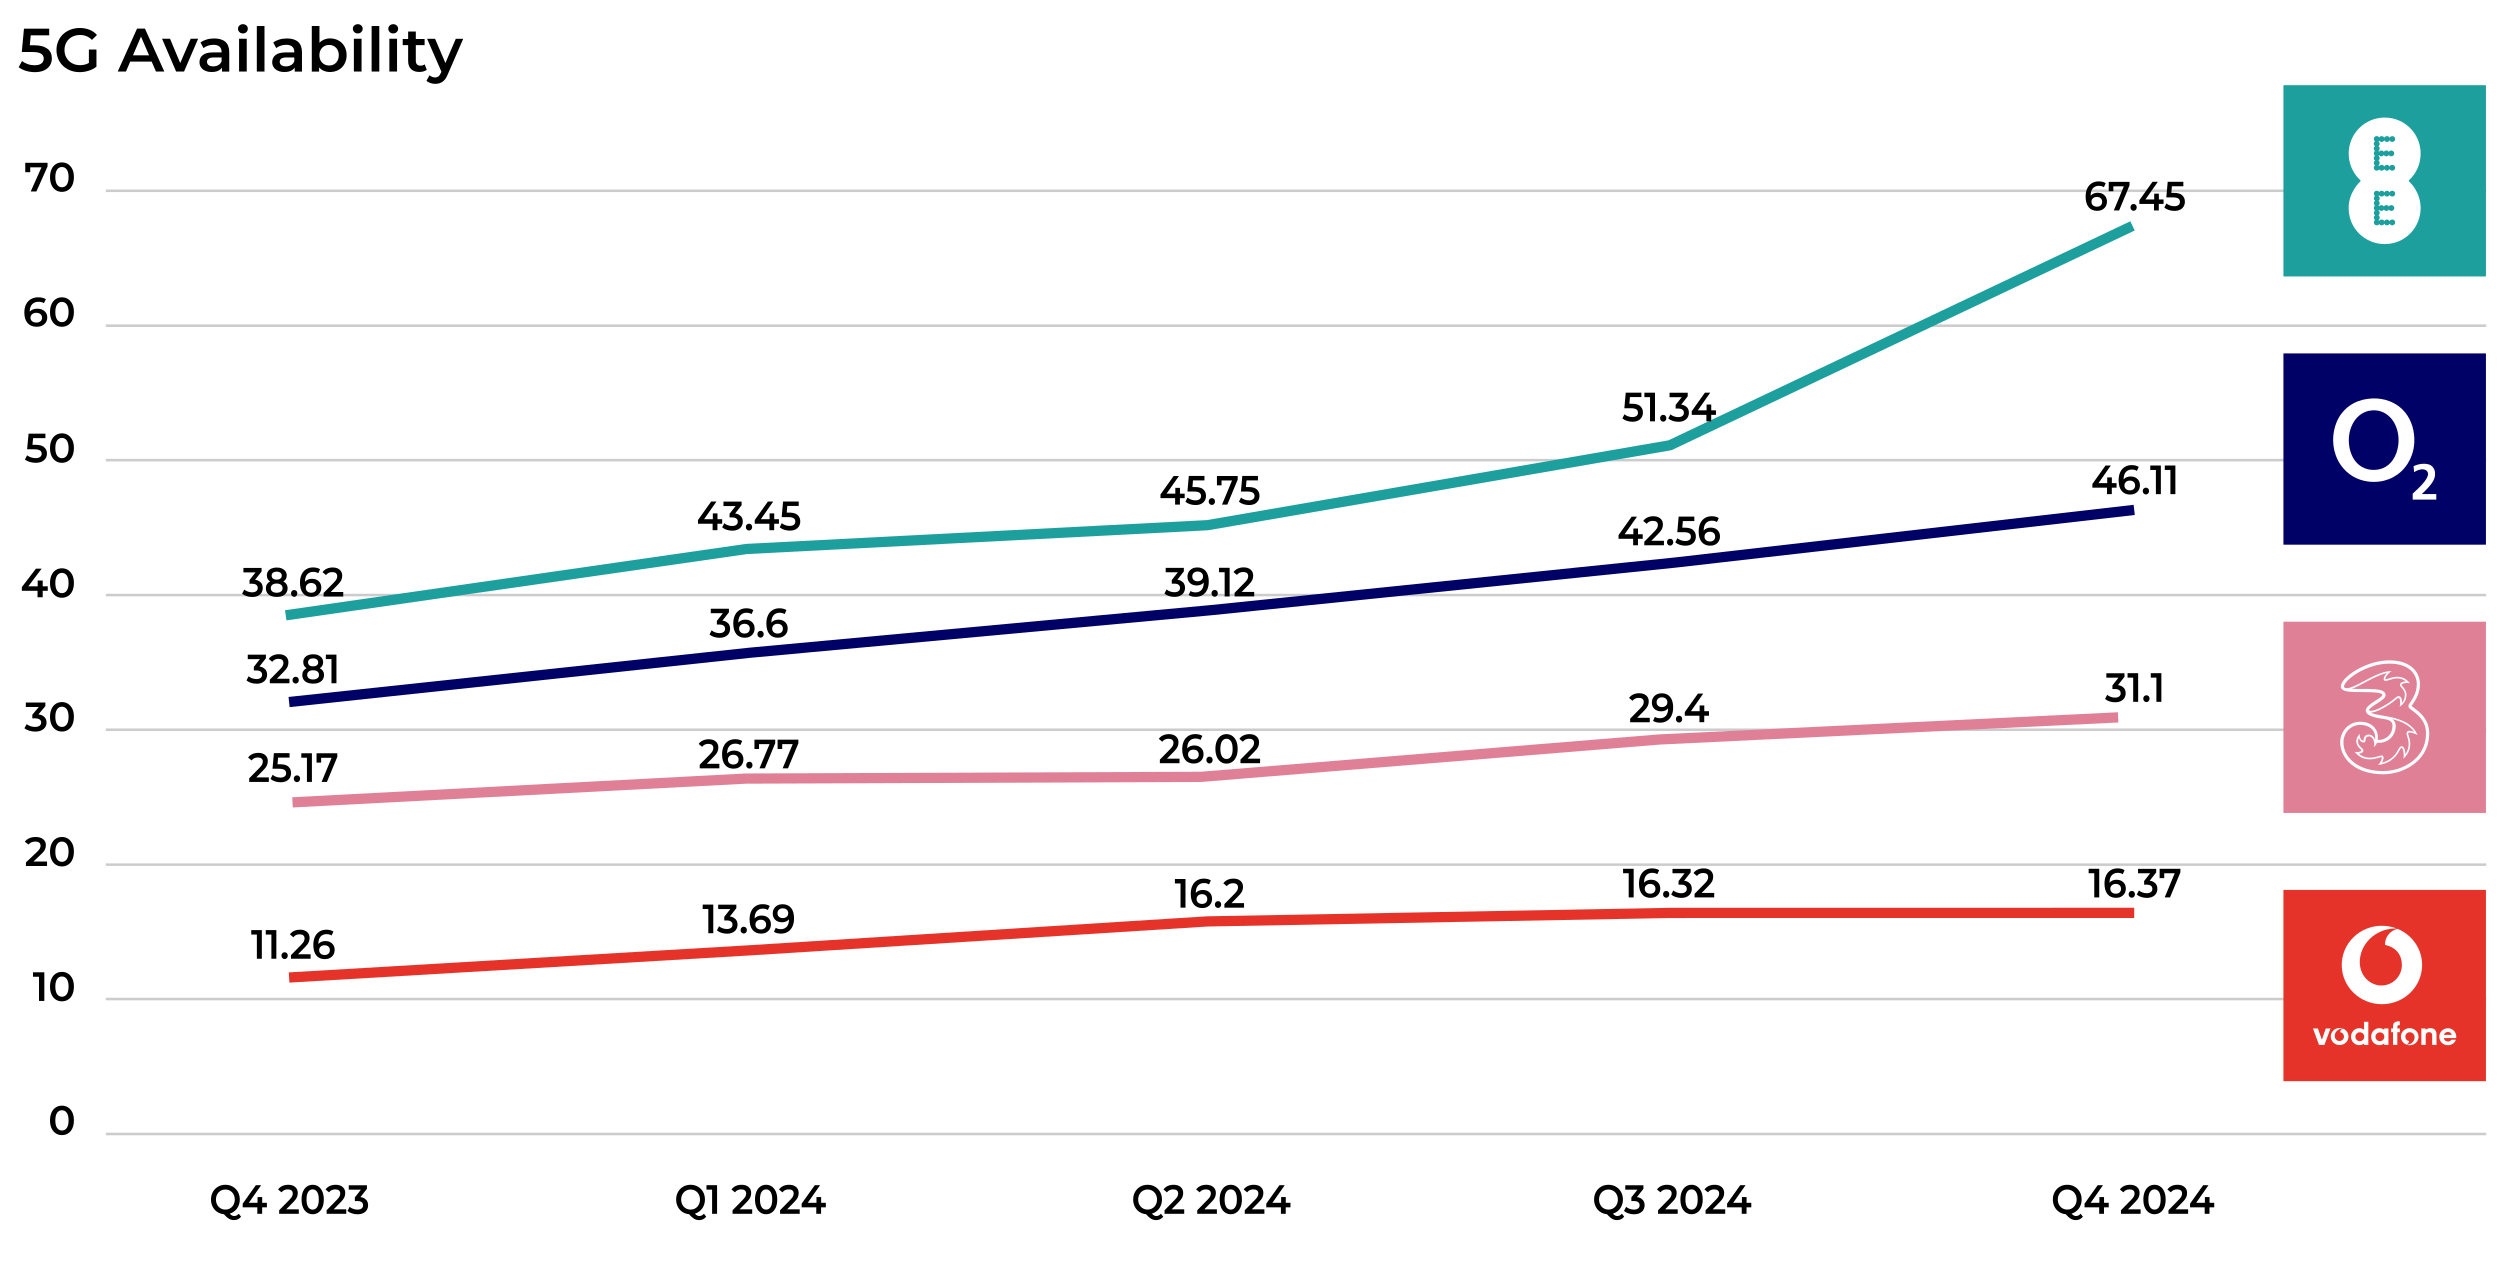 <?xml version="1.0" encoding="UTF-8"?><svg id="Layer_1" xmlns="http://www.w3.org/2000/svg" viewBox="0 0 488.87 250.98"><defs><style>.cls-1,.cls-2,.cls-3,.cls-4,.cls-5,.cls-6{fill:none;}.cls-2{stroke:#1d9f9e;}.cls-2,.cls-3,.cls-4,.cls-5,.cls-6{stroke-miterlimit:10;}.cls-2,.cls-3,.cls-5,.cls-6{stroke-width:2px;}.cls-7{fill-rule:evenodd;}.cls-7,.cls-8{fill:#fff;}.cls-3{stroke:#e6332a;}.cls-4{stroke:#000;stroke-width:.5px;}.cls-9{opacity:.2;}.cls-10{fill:#000166;}.cls-5{stroke:#000166;}.cls-11{fill:#1d9f9e;}.cls-12{fill:#df8096;}.cls-13{fill:#e6332a;}.cls-6{stroke:#df8096;}</style></defs><rect class="cls-8" width="488.87" height="250.98"/><g class="cls-9"><line class="cls-4" x1="20.69" y1="221.75" x2="486.18" y2="221.75"/><line class="cls-4" x1="20.69" y1="195.36" x2="486.18" y2="195.36"/><line class="cls-4" x1="20.69" y1="169.08" x2="486.18" y2="169.08"/><line class="cls-4" x1="20.69" y1="142.7" x2="486.18" y2="142.7"/><line class="cls-4" x1="20.69" y1="116.36" x2="486.18" y2="116.36"/><line class="cls-4" x1="20.69" y1="89.98" x2="486.18" y2="89.98"/><line class="cls-4" x1="20.69" y1="63.69" x2="486.18" y2="63.69"/><line class="cls-4" x1="20.69" y1="37.31" x2="486.18" y2="37.31"/></g><path d="M10.91,221.63c-.35-.23-.63-.56-.83-.99s-.3-.95-.3-1.55.1-1.11.3-1.55.48-.77.83-.99c.35-.23.75-.34,1.2-.34s.85.11,1.2.34c.35.23.63.56.84.99s.3.95.3,1.55-.1,1.11-.3,1.55-.48.77-.84.99c-.35.23-.76.34-1.2.34s-.85-.11-1.2-.34ZM13.06,220.57c.23-.33.35-.82.35-1.48s-.12-1.15-.35-1.48c-.23-.33-.55-.5-.95-.5s-.71.17-.94.5c-.23.33-.35.82-.35,1.48s.12,1.15.35,1.48c.23.33.55.5.94.5s.72-.17.95-.5Z"/><path d="M8.67,190.13v5.6h-1.04v-4.73h-1.18v-.87h2.22Z"/><path d="M10.91,195.47c-.35-.23-.63-.56-.83-.99s-.3-.95-.3-1.55.1-1.11.3-1.55.48-.77.83-.99c.35-.23.75-.34,1.2-.34s.85.11,1.2.34c.35.23.63.56.84.99s.3.95.3,1.55-.1,1.11-.3,1.55-.48.77-.84.99c-.35.23-.76.34-1.2.34s-.85-.11-1.2-.34ZM13.06,194.41c.23-.33.35-.82.35-1.48s-.12-1.15-.35-1.48c-.23-.33-.55-.5-.95-.5s-.71.17-.94.5c-.23.33-.35.82-.35,1.48s.12,1.15.35,1.48c.23.33.55.5.94.5s.72-.17.95-.5Z"/><path d="M9.2,168.47v.88h-4.13v-.7l2.22-2.11c.25-.24.42-.45.51-.63.09-.18.13-.36.13-.53,0-.26-.09-.46-.26-.6-.18-.14-.43-.21-.78-.21-.57,0-1.01.2-1.31.58l-.73-.56c.22-.29.51-.52.88-.68.37-.16.79-.24,1.24-.24.61,0,1.09.14,1.46.43s.54.68.54,1.18c0,.3-.06.59-.19.86s-.37.57-.74.91l-1.5,1.42h2.64Z"/><path d="M10.91,169.09c-.35-.23-.63-.56-.83-.99s-.3-.95-.3-1.55.1-1.11.3-1.55.48-.77.83-.99c.35-.23.75-.34,1.2-.34s.85.11,1.2.34c.35.23.63.56.84.99s.3.95.3,1.55-.1,1.11-.3,1.55-.48.77-.84.99c-.35.23-.76.34-1.2.34s-.85-.11-1.2-.34ZM13.06,168.03c.23-.33.35-.82.35-1.48s-.12-1.15-.35-1.48c-.23-.33-.55-.5-.95-.5s-.71.17-.94.5c-.23.33-.35.82-.35,1.48s.12,1.15.35,1.48c.23.33.55.5.94.5s.72-.17.95-.5Z"/><path d="M8.69,140.21c.27.29.41.65.41,1.08,0,.33-.08.62-.25.89-.17.27-.42.48-.75.64-.33.16-.74.24-1.22.24-.4,0-.79-.06-1.16-.17-.37-.12-.69-.27-.95-.48l.45-.81c.2.17.45.31.74.4.29.1.59.15.9.15.37,0,.66-.08.87-.23.21-.15.32-.36.32-.62s-.1-.47-.3-.61-.51-.22-.92-.22h-.51v-.71l1.27-1.51h-2.54v-.87h3.82v.7l-1.36,1.62c.52.06.91.24,1.18.53Z"/><path d="M10.91,142.71c-.35-.23-.63-.56-.83-.99s-.3-.95-.3-1.55.1-1.11.3-1.55.48-.77.83-.99c.35-.23.75-.34,1.2-.34s.85.11,1.2.34c.35.23.63.56.84.99s.3.95.3,1.55-.1,1.11-.3,1.55-.48.77-.84.99c-.35.23-.76.34-1.2.34s-.85-.11-1.2-.34ZM13.06,141.65c.23-.33.35-.82.35-1.48s-.12-1.15-.35-1.48c-.23-.33-.55-.5-.95-.5s-.71.17-.94.5c-.23.33-.35.82-.35,1.48s.12,1.15.35,1.48c.23.33.55.5.94.5s.72-.17.95-.5Z"/><path d="M9.34,115.53h-.99v1.27h-1.01v-1.27h-3.07v-.72l2.76-3.61h1.11l-2.6,3.45h1.83v-1.13h.98v1.13h.99v.88Z"/><path d="M10.91,116.55c-.35-.23-.63-.56-.83-.99s-.3-.95-.3-1.55.1-1.11.3-1.55.48-.77.83-.99c.35-.23.75-.34,1.2-.34s.85.11,1.2.34c.35.23.63.56.84.99s.3.95.3,1.55-.1,1.11-.3,1.55-.48.77-.84.99c-.35.23-.76.34-1.2.34s-.85-.11-1.2-.34ZM13.06,115.49c.23-.33.35-.82.35-1.48s-.12-1.15-.35-1.48c-.23-.33-.55-.5-.95-.5s-.71.17-.94.5c-.23.33-.35.82-.35,1.48s.12,1.15.35,1.48c.23.33.55.5.94.5s.72-.17.95-.5Z"/><path d="M8.61,87.45c.38.31.57.72.57,1.25,0,.34-.08.64-.25.91-.17.27-.41.49-.74.65-.33.16-.74.24-1.22.24-.4,0-.79-.06-1.16-.17-.37-.12-.69-.27-.94-.48l.44-.81c.21.17.46.31.75.4s.59.15.9.15c.37,0,.66-.08.87-.23.21-.15.32-.36.32-.63,0-.29-.11-.51-.34-.65-.23-.15-.61-.22-1.16-.22h-1.35l.29-3.05h3.29v.87h-2.41l-.12,1.3h.54c.79,0,1.37.15,1.75.46Z"/><path d="M10.91,90.16c-.35-.23-.63-.56-.83-.99s-.3-.95-.3-1.55.1-1.11.3-1.55.48-.77.83-.99c.35-.23.75-.34,1.2-.34s.85.11,1.2.34c.35.23.63.56.84.99s.3.95.3,1.55-.1,1.11-.3,1.55-.48.77-.84.99c-.35.23-.76.34-1.2.34s-.85-.11-1.2-.34ZM13.06,89.1c.23-.33.35-.82.35-1.48s-.12-1.15-.35-1.48c-.23-.33-.55-.5-.95-.5s-.71.17-.94.5c-.23.33-.35.82-.35,1.48s.12,1.15.35,1.48c.23.33.55.5.94.5s.72-.17.95-.5Z"/><path d="M8.3,60.58c.29.14.52.34.69.6.17.26.25.56.25.9,0,.36-.09.68-.27.96-.18.28-.43.49-.74.64-.31.15-.66.22-1.04.22-.77,0-1.36-.24-1.79-.72-.42-.48-.64-1.17-.64-2.06,0-.63.11-1.17.34-1.61.23-.45.55-.78.96-1.02.41-.23.89-.35,1.44-.35.29,0,.56.03.81.09.25.06.47.15.66.27l-.38.78c-.28-.18-.63-.27-1.06-.27-.54,0-.96.17-1.26.5-.3.33-.46.81-.46,1.43h0c.17-.18.38-.33.63-.43.26-.1.54-.15.86-.15.37,0,.7.07.99.21ZM7.92,62.82c.2-.17.3-.4.3-.69s-.1-.52-.3-.7c-.2-.17-.48-.26-.82-.26s-.61.09-.82.27c-.21.18-.32.41-.32.69s.1.5.31.68c.21.18.49.27.85.27.33,0,.59-.09.79-.26Z"/><path d="M10.91,63.56c-.35-.23-.63-.56-.83-.99s-.3-.95-.3-1.55.1-1.11.3-1.55.48-.77.83-.99c.35-.23.75-.34,1.2-.34s.85.11,1.2.34c.35.23.63.56.84.99s.3.95.3,1.55-.1,1.11-.3,1.55-.48.77-.84.99c-.35.23-.76.34-1.2.34s-.85-.11-1.2-.34ZM13.06,62.5c.23-.33.35-.82.35-1.48s-.12-1.15-.35-1.48c-.23-.33-.55-.5-.95-.5s-.71.17-.94.5c-.23.33-.35.82-.35,1.48s.12,1.15.35,1.48c.23.33.55.5.94.5s.72-.17.95-.5Z"/><path d="M9.3,31.84v.7l-2.18,4.9h-1.11l2.1-4.72h-2.2v.95h-.97v-1.83h4.35Z"/><path d="M10.91,37.18c-.35-.23-.63-.56-.83-.99s-.3-.95-.3-1.55.1-1.11.3-1.55.48-.77.83-.99c.35-.23.75-.34,1.2-.34s.85.11,1.2.34c.35.23.63.56.84.99s.3.95.3,1.55-.1,1.11-.3,1.55-.48.77-.84.99c-.35.23-.76.34-1.2.34s-.85-.11-1.2-.34ZM13.06,36.12c.23-.33.35-.82.35-1.48s-.12-1.15-.35-1.48c-.23-.33-.55-.5-.95-.5s-.71.17-.94.5c-.23.33-.35.82-.35,1.48s.12,1.15.35,1.48c.23.33.55.5.94.5s.72-.17.95-.5Z"/><path d="M47.14,237.92c-.17.22-.38.38-.61.5-.23.11-.48.17-.76.17-.36,0-.69-.09-.98-.26-.3-.17-.64-.47-1.02-.9-.48-.04-.91-.19-1.3-.45s-.68-.6-.89-1.02c-.21-.42-.32-.88-.32-1.4,0-.54.12-1.04.37-1.48.24-.44.58-.78,1.01-1.03.43-.25.91-.37,1.44-.37s1.01.12,1.44.37.76.59,1.01,1.03c.24.44.36.93.36,1.48,0,.44-.08.85-.25,1.23-.16.38-.39.7-.69.96-.29.26-.63.46-1.02.57.14.17.29.29.42.36.14.07.29.11.45.11.34,0,.64-.15.89-.45l.45.58ZM42.47,235.58c.16.3.38.54.66.7.28.17.59.25.94.25s.66-.08.94-.25c.28-.17.5-.4.66-.7.16-.3.24-.64.24-1.01s-.08-.71-.24-1.01c-.16-.3-.38-.54-.66-.7-.28-.17-.59-.25-.94-.25s-.66.08-.94.25c-.28.17-.5.4-.66.7-.16.3-.24.64-.24,1.01s.08.71.24,1.01Z"/><path d="M52.18,236.09h-.92v1.27h-.94v-1.27h-2.86v-.72l2.57-3.61h1.04l-2.42,3.45h1.71v-1.13h.91v1.13h.92v.88Z"/><path d="M58.43,236.48v.88h-3.84v-.7l2.07-2.11c.23-.24.39-.45.47-.63.08-.18.12-.36.12-.53,0-.26-.08-.46-.25-.6-.16-.14-.41-.21-.72-.21-.53,0-.94.2-1.22.58l-.68-.56c.2-.29.48-.52.82-.68.35-.16.73-.24,1.16-.24.57,0,1.02.14,1.36.43s.51.68.51,1.18c0,.3-.06.59-.18.86-.12.27-.35.57-.69.91l-1.39,1.42h2.46Z"/><path d="M60.02,237.1c-.33-.23-.59-.56-.77-.99s-.28-.95-.28-1.55.09-1.11.28-1.55.45-.77.77-.99.7-.34,1.12-.34.79.11,1.12.34c.33.23.59.56.78.99.19.43.28.95.28,1.55s-.09,1.11-.28,1.55c-.19.43-.45.77-.78.99-.33.23-.7.34-1.12.34s-.79-.11-1.12-.34ZM62.02,236.04c.22-.33.32-.82.32-1.48s-.11-1.15-.32-1.48c-.22-.33-.51-.5-.88-.5s-.66.17-.88.5c-.22.33-.32.82-.32,1.48s.11,1.15.32,1.48c.22.33.51.5.88.5s.67-.17.88-.5Z"/><path d="M67.71,236.48v.88h-3.84v-.7l2.07-2.11c.23-.24.39-.45.47-.63.08-.18.12-.36.12-.53,0-.26-.08-.46-.25-.6-.16-.14-.41-.21-.72-.21-.53,0-.94.2-1.22.58l-.68-.56c.2-.29.48-.52.82-.68.35-.16.73-.24,1.16-.24.57,0,1.02.14,1.36.43s.51.68.51,1.18c0,.3-.06.59-.18.86-.12.27-.35.57-.69.91l-1.39,1.42h2.46Z"/><path d="M71.6,234.6c.25.29.38.65.38,1.08,0,.33-.08.62-.23.89s-.39.48-.7.64c-.31.16-.69.24-1.14.24-.37,0-.73-.06-1.08-.17-.35-.12-.64-.27-.88-.48l.42-.81c.19.17.42.31.69.4.27.1.55.15.84.15.34,0,.61-.08.81-.23.2-.15.29-.36.29-.62s-.09-.47-.28-.61c-.19-.15-.47-.22-.85-.22h-.48v-.71l1.18-1.51h-2.37v-.87h3.55v.7l-1.27,1.62c.48.06.85.24,1.1.53Z"/><path d="M51.2,181.88v5.6h-.97v-4.73h-1.1v-.87h2.07Z"/><path d="M54.04,181.88v5.6h-.97v-4.73h-1.1v-.87h2.07Z"/><path d="M55.22,187.35c-.12-.12-.18-.28-.18-.48s.06-.36.18-.48.26-.18.44-.18.32.06.44.18.17.28.17.48-.06.35-.18.48-.26.19-.43.19-.31-.06-.43-.19Z"/><path d="M60.74,186.6v.88h-3.84v-.7l2.07-2.11c.23-.24.39-.45.47-.63.08-.18.12-.36.12-.53,0-.26-.08-.46-.25-.6-.16-.14-.41-.21-.72-.21-.53,0-.94.2-1.22.58l-.68-.56c.2-.29.48-.52.82-.68.35-.16.73-.24,1.16-.24.57,0,1.02.14,1.36.43s.51.68.51,1.18c0,.3-.06.59-.18.86-.12.27-.35.57-.69.91l-1.39,1.42h2.46Z"/><path d="M64.57,184.24c.27.14.49.34.64.6.15.26.23.56.23.9,0,.36-.08.68-.25.96-.17.28-.4.49-.69.64-.29.15-.61.22-.97.22-.71,0-1.27-.24-1.67-.72-.39-.48-.59-1.17-.59-2.06,0-.63.11-1.17.32-1.61.21-.45.51-.78.9-1.02s.83-.35,1.34-.35c.27,0,.52.03.76.09s.44.15.61.27l-.36.78c-.26-.18-.59-.27-.99-.27-.5,0-.89.17-1.18.5-.28.33-.42.81-.42,1.43h0c.15-.18.35-.33.59-.43.24-.1.51-.15.8-.15.34,0,.65.07.92.21ZM64.22,186.49c.19-.17.28-.4.28-.69s-.09-.52-.28-.7c-.19-.17-.44-.26-.76-.26s-.57.09-.76.27c-.2.18-.29.41-.29.69s.1.5.29.68c.19.18.46.27.79.27.3,0,.55-.09.74-.26Z"/><path d="M52.57,152.02v.88h-3.84v-.7l2.07-2.11c.23-.24.39-.45.47-.63.08-.18.12-.36.12-.53,0-.26-.08-.46-.25-.6-.16-.14-.41-.21-.72-.21-.53,0-.94.2-1.22.58l-.68-.56c.2-.29.48-.52.82-.68.35-.16.73-.24,1.16-.24.57,0,1.02.14,1.36.43s.51.68.51,1.18c0,.3-.06.59-.18.86-.12.27-.35.57-.69.91l-1.39,1.42h2.46Z"/><path d="M56.39,149.92c.35.31.53.72.53,1.25,0,.34-.08.64-.23.91-.15.27-.38.49-.69.65-.31.16-.69.24-1.14.24-.37,0-.73-.06-1.08-.17-.35-.12-.64-.27-.88-.48l.41-.81c.19.17.43.31.7.4s.55.15.84.15c.34,0,.61-.08.81-.23.2-.15.29-.36.29-.63,0-.29-.11-.51-.32-.65s-.57-.22-1.08-.22h-1.26l.27-3.05h3.06v.87h-2.24l-.11,1.3h.5c.73,0,1.28.15,1.63.46Z"/><path d="M57.63,152.76c-.12-.12-.18-.28-.18-.48s.06-.36.18-.48.26-.18.44-.18.32.06.44.18.17.28.17.48-.06.35-.18.48-.26.19-.43.19-.31-.06-.43-.19Z"/><path d="M60.99,147.3v5.6h-.97v-4.73h-1.1v-.87h2.07Z"/><path d="M65.96,147.3v.7l-2.03,4.9h-1.04l1.96-4.72h-2.05v.95h-.9v-1.83h4.05Z"/><path d="M51.85,130.85c.25.29.38.65.38,1.08,0,.33-.08.62-.23.89s-.39.48-.7.64c-.31.16-.69.24-1.14.24-.37,0-.73-.06-1.08-.17-.35-.12-.64-.27-.88-.48l.42-.81c.19.17.42.31.69.4.27.1.55.15.84.15.34,0,.61-.08.81-.23.2-.15.29-.36.29-.62s-.09-.47-.28-.61c-.19-.15-.47-.22-.85-.22h-.48v-.71l1.18-1.51h-2.37v-.87h3.55v.7l-1.27,1.62c.48.06.85.24,1.1.53Z"/><path d="M56.6,132.73v.88h-3.84v-.7l2.07-2.11c.23-.24.39-.45.47-.63.08-.18.12-.36.12-.53,0-.26-.08-.46-.25-.6-.16-.14-.41-.21-.72-.21-.53,0-.94.2-1.22.58l-.68-.56c.2-.29.48-.52.82-.68.35-.16.73-.24,1.16-.24.57,0,1.02.14,1.36.43s.51.68.51,1.18c0,.3-.06.59-.18.86-.12.27-.35.57-.69.91l-1.39,1.42h2.46Z"/><path d="M57.38,133.48c-.12-.12-.18-.28-.18-.48s.06-.36.18-.48.26-.18.44-.18.32.06.44.18.17.28.17.48-.06.35-.18.48-.26.19-.43.19-.31-.06-.43-.19Z"/><path d="M63.14,131.2c.15.23.22.49.22.8,0,.34-.09.64-.26.9s-.43.45-.75.59-.7.2-1.12.2-.8-.07-1.12-.2-.57-.33-.74-.59-.26-.55-.26-.9c0-.3.07-.57.22-.8s.35-.41.62-.54c-.21-.12-.37-.28-.48-.48s-.17-.43-.17-.69c0-.31.08-.59.24-.82.16-.23.39-.42.68-.54.29-.13.63-.19,1.01-.19s.73.06,1.02.19.52.31.69.54c.16.24.25.51.25.82,0,.26-.06.49-.17.69s-.28.36-.49.49c.27.13.48.31.63.54ZM62.07,132.63c.21-.16.31-.38.31-.66s-.1-.5-.31-.66-.49-.24-.85-.24-.64.08-.84.24c-.2.16-.31.38-.31.66s.1.5.31.66c.2.16.48.24.84.24s.64-.08.85-.24ZM60.5,128.95c-.18.14-.26.33-.26.58s.09.43.26.57.42.21.72.21.55-.07.73-.21.27-.33.27-.57-.09-.45-.27-.58-.42-.21-.73-.21-.54.07-.72.21Z"/><path d="M65.79,128.01v5.6h-.97v-4.73h-1.1v-.87h2.07Z"/><path d="M51,113.89c.25.29.38.65.38,1.08,0,.33-.08.62-.23.89s-.39.48-.7.64c-.31.16-.69.24-1.14.24-.37,0-.73-.06-1.08-.17-.35-.12-.64-.27-.88-.48l.42-.81c.19.17.42.31.69.4.27.1.55.15.84.15.34,0,.61-.08.81-.23.2-.15.29-.36.29-.62s-.09-.47-.28-.61c-.19-.15-.47-.22-.85-.22h-.48v-.71l1.18-1.51h-2.37v-.87h3.55v.7l-1.27,1.62c.48.06.85.24,1.1.53Z"/><path d="M56.02,114.24c.15.23.22.49.22.8,0,.34-.09.64-.26.9s-.43.45-.75.59-.7.2-1.12.2-.8-.07-1.12-.2-.57-.33-.74-.59-.26-.55-.26-.9c0-.3.07-.57.22-.8s.35-.41.62-.54c-.21-.12-.37-.28-.48-.48s-.17-.43-.17-.69c0-.31.08-.59.24-.82.16-.23.39-.42.68-.54.29-.13.63-.19,1.01-.19s.73.06,1.02.19.52.31.69.54c.16.24.25.51.25.82,0,.26-.06.49-.17.69s-.28.36-.49.49c.27.13.48.31.63.54ZM54.95,115.67c.21-.16.31-.38.31-.66s-.1-.5-.31-.66-.49-.24-.85-.24-.64.08-.84.24c-.2.16-.31.38-.31.66s.1.5.31.66c.2.16.48.24.84.24s.64-.08.85-.24ZM53.38,111.99c-.18.14-.26.33-.26.58s.09.43.26.57.42.21.72.21.55-.07.73-.21.27-.33.27-.57-.09-.45-.27-.58-.42-.21-.73-.21-.54.07-.72.21Z"/><path d="M57.09,116.52c-.12-.12-.18-.28-.18-.48s.06-.36.18-.48.26-.18.44-.18.32.06.44.18.17.28.17.48-.06.35-.18.48-.26.19-.43.19-.31-.06-.43-.19Z"/><path d="M61.96,113.4c.27.14.49.34.64.6.15.26.23.56.23.9,0,.36-.08.68-.25.96-.17.28-.4.49-.69.64-.29.15-.61.22-.97.22-.71,0-1.27-.24-1.67-.72-.39-.48-.59-1.17-.59-2.06,0-.63.11-1.17.32-1.61.21-.45.51-.78.9-1.02s.83-.35,1.34-.35c.27,0,.52.03.76.09s.44.15.61.27l-.36.78c-.26-.18-.59-.27-.99-.27-.5,0-.89.17-1.18.5-.28.33-.42.81-.42,1.43h0c.15-.18.35-.33.59-.43.24-.1.51-.15.8-.15.34,0,.65.07.92.21ZM61.61,115.65c.19-.17.28-.4.28-.69s-.09-.52-.28-.7c-.19-.17-.44-.26-.76-.26s-.57.09-.76.27c-.2.18-.29.41-.29.69s.1.5.29.68c.19.18.46.27.79.27.3,0,.55-.09.74-.26Z"/><path d="M67.12,115.77v.88h-3.84v-.7l2.07-2.11c.23-.24.39-.45.47-.63.08-.18.12-.36.12-.53,0-.26-.08-.46-.25-.6-.16-.14-.41-.21-.72-.21-.53,0-.94.2-1.22.58l-.68-.56c.2-.29.48-.52.82-.68.35-.16.73-.24,1.16-.24.57,0,1.02.14,1.36.43s.51.68.51,1.18c0,.3-.06.59-.18.86-.12.27-.35.57-.69.91l-1.39,1.42h2.46Z"/><path d="M139.48,176.89v5.6h-.97v-4.73h-1.1v-.87h2.07Z"/><path d="M143.84,179.73c.25.29.38.65.38,1.08,0,.33-.08.62-.23.89s-.39.48-.7.64c-.31.16-.69.24-1.14.24-.37,0-.73-.06-1.08-.17-.35-.12-.64-.27-.88-.48l.42-.81c.19.17.42.31.69.4.27.1.55.15.84.15.34,0,.61-.08.81-.23.2-.15.29-.36.29-.62s-.09-.47-.28-.61c-.19-.15-.47-.22-.85-.22h-.48v-.71l1.18-1.51h-2.37v-.87h3.55v.7l-1.27,1.62c.48.06.85.24,1.1.53Z"/><path d="M145,182.36c-.12-.12-.18-.28-.18-.48s.06-.36.18-.48.26-.18.44-.18.32.06.44.18.17.28.17.48-.06.35-.18.48-.26.19-.43.19-.31-.06-.43-.19Z"/><path d="M149.88,179.25c.27.14.49.34.64.6.15.26.23.56.23.9,0,.36-.08.68-.25.96-.17.28-.4.49-.69.64-.29.15-.61.22-.97.22-.71,0-1.27-.24-1.67-.72-.39-.48-.59-1.17-.59-2.06,0-.63.11-1.17.32-1.61.21-.45.51-.78.9-1.02s.83-.35,1.34-.35c.27,0,.52.03.76.09s.44.15.61.27l-.36.78c-.26-.18-.59-.27-.99-.27-.5,0-.89.17-1.18.5-.28.33-.42.81-.42,1.43h0c.15-.18.35-.33.59-.43.24-.1.51-.15.8-.15.34,0,.65.07.92.21ZM149.53,181.5c.19-.17.28-.4.28-.69s-.09-.52-.28-.7c-.19-.17-.44-.26-.76-.26s-.57.09-.76.27c-.2.18-.29.41-.29.69s.1.5.29.68c.19.18.46.27.79.27.3,0,.55-.09.74-.26Z"/><path d="M154.68,177.53c.4.48.59,1.17.59,2.06,0,.63-.11,1.17-.32,1.61-.21.45-.51.78-.9,1.02-.38.23-.83.35-1.34.35-.27,0-.52-.03-.76-.09-.24-.06-.44-.15-.61-.27l.36-.78c.26.18.59.27.99.27.5,0,.89-.17,1.18-.5.28-.33.42-.81.42-1.43h0c-.15.18-.35.33-.59.43s-.51.15-.8.15c-.34,0-.65-.07-.92-.21-.27-.14-.49-.34-.64-.6s-.23-.56-.23-.9c0-.36.08-.68.25-.96.17-.27.4-.49.69-.64.29-.15.61-.22.97-.22.72,0,1.27.24,1.67.72ZM153.85,179.26c.2-.18.29-.41.29-.69s-.1-.5-.29-.68c-.19-.18-.46-.27-.79-.27-.3,0-.55.09-.74.26-.19.17-.28.4-.28.69s.09.53.28.7c.19.17.44.26.76.26s.57-.09.76-.27Z"/><rect class="cls-1" x="131.67" y="146.96" width="23.61" height="9.27"/><rect class="cls-1" x="131.67" y="127.67" width="23.61" height="9.27"/><path d="M141.21,102.41h-.92v1.27h-.94v-1.27h-2.86v-.72l2.57-3.61h1.04l-2.42,3.45h1.71v-1.13h.91v1.13h.92v.88Z"/><path d="M144.87,100.92c.25.29.38.65.38,1.08,0,.33-.08.62-.23.89s-.39.48-.7.64c-.31.16-.69.24-1.14.24-.37,0-.73-.06-1.08-.17-.35-.12-.64-.27-.88-.48l.42-.81c.19.17.42.31.69.4.27.1.55.15.84.15.34,0,.61-.08.81-.23.2-.15.29-.36.29-.62s-.09-.47-.28-.61c-.19-.15-.47-.22-.85-.22h-.48v-.71l1.18-1.51h-2.37v-.87h3.55v.7l-1.27,1.62c.48.06.85.24,1.1.53Z"/><path d="M146.03,103.55c-.12-.12-.18-.28-.18-.48s.06-.36.18-.48.26-.18.44-.18.32.06.44.18.17.28.17.48-.06.35-.18.48-.26.19-.43.19-.31-.06-.43-.19Z"/><path d="M152.31,102.41h-.92v1.27h-.94v-1.27h-2.86v-.72l2.57-3.61h1.04l-2.42,3.45h1.71v-1.13h.91v1.13h.92v.88Z"/><path d="M155.96,100.71c.35.31.53.72.53,1.25,0,.34-.08.64-.23.91-.15.27-.38.49-.69.65-.31.16-.69.24-1.14.24-.37,0-.73-.06-1.08-.17-.35-.12-.64-.27-.88-.48l.41-.81c.19.17.43.31.7.4s.55.15.84.15c.34,0,.61-.08.81-.23.2-.15.29-.36.29-.63,0-.29-.11-.51-.32-.65s-.57-.22-1.08-.22h-1.26l.27-3.05h3.06v.87h-2.24l-.11,1.3h.5c.73,0,1.28.15,1.63.46Z"/><path d="M142.39,121.87c.25.29.38.65.38,1.08,0,.33-.08.62-.23.89s-.39.48-.7.64c-.31.16-.69.24-1.14.24-.37,0-.73-.06-1.08-.17-.35-.12-.64-.27-.88-.48l.42-.81c.19.17.42.31.69.4.27.1.55.15.84.15.34,0,.61-.08.81-.23.2-.15.29-.36.29-.62s-.09-.47-.28-.61c-.19-.15-.47-.22-.85-.22h-.48v-.71l1.18-1.51h-2.37v-.87h3.55v.7l-1.27,1.62c.48.06.85.24,1.1.53Z"/><path d="M146.69,121.39c.27.14.49.34.64.6.15.26.23.56.23.9,0,.36-.08.68-.25.96-.17.28-.4.49-.69.64-.29.15-.61.22-.97.22-.71,0-1.27-.24-1.67-.72-.39-.48-.59-1.17-.59-2.06,0-.63.11-1.17.32-1.61.21-.45.51-.78.9-1.02s.83-.35,1.34-.35c.27,0,.52.03.76.09s.44.15.61.27l-.36.78c-.26-.18-.59-.27-.99-.27-.5,0-.89.17-1.18.5-.28.33-.42.81-.42,1.43h0c.15-.18.35-.33.59-.43.24-.1.51-.15.8-.15.34,0,.65.07.92.21ZM146.34,123.63c.19-.17.28-.4.28-.69s-.09-.52-.28-.7c-.19-.17-.44-.26-.76-.26s-.57.09-.76.27c-.2.18-.29.41-.29.69s.1.5.29.68c.19.18.46.27.79.27.3,0,.55-.09.74-.26Z"/><path d="M148.29,124.5c-.12-.12-.18-.28-.18-.48s.06-.36.18-.48.26-.18.44-.18.32.06.44.18.17.28.17.48-.06.35-.18.48-.26.19-.43.19-.31-.06-.43-.19Z"/><path d="M153.16,121.39c.27.14.49.34.64.6.15.26.23.56.23.9,0,.36-.08.68-.25.96-.17.28-.4.49-.69.64-.29.15-.61.22-.97.22-.71,0-1.27-.24-1.67-.72-.39-.48-.59-1.17-.59-2.06,0-.63.11-1.17.32-1.61.21-.45.51-.78.9-1.02s.83-.35,1.34-.35c.27,0,.52.03.76.09s.44.15.61.27l-.36.78c-.26-.18-.59-.27-.99-.27-.5,0-.89.17-1.18.5-.28.33-.42.81-.42,1.43h0c.15-.18.35-.33.59-.43.24-.1.51-.15.8-.15.34,0,.65.07.92.21ZM152.81,123.63c.19-.17.28-.4.28-.69s-.09-.52-.28-.7c-.19-.17-.44-.26-.76-.26s-.57.09-.76.27c-.2.18-.29.41-.29.69s.1.5.29.68c.19.18.46.27.79.27.3,0,.55-.09.74-.26Z"/><path d="M140.67,149.36v.88h-3.84v-.7l2.07-2.11c.23-.24.39-.45.47-.63.08-.18.12-.36.12-.53,0-.26-.08-.46-.25-.6-.16-.14-.41-.21-.72-.21-.53,0-.94.2-1.22.58l-.68-.56c.2-.29.48-.52.82-.68.35-.16.73-.24,1.16-.24.57,0,1.02.14,1.36.43s.51.68.51,1.18c0,.3-.06.59-.18.86-.12.27-.35.57-.69.91l-1.39,1.42h2.46Z"/><path d="M144.5,146.99c.27.14.49.34.64.6.15.26.23.56.23.9,0,.36-.08.68-.25.96-.17.28-.4.49-.69.64-.29.15-.61.22-.97.22-.71,0-1.27-.24-1.67-.72-.39-.48-.59-1.17-.59-2.06,0-.63.11-1.17.32-1.61.21-.45.51-.78.9-1.02s.83-.35,1.34-.35c.27,0,.52.03.76.09s.44.15.61.27l-.36.78c-.26-.18-.59-.27-.99-.27-.5,0-.89.17-1.18.5-.28.33-.42.81-.42,1.43h0c.15-.18.35-.33.59-.43.24-.1.51-.15.8-.15.34,0,.65.07.92.21ZM144.15,149.24c.19-.17.28-.4.28-.69s-.09-.52-.28-.7c-.19-.17-.44-.26-.76-.26s-.57.09-.76.27c-.2.18-.29.41-.29.69s.1.5.29.68c.19.18.46.27.79.27.3,0,.55-.09.74-.26Z"/><path d="M146.1,150.1c-.12-.12-.18-.28-.18-.48s.06-.36.18-.48.26-.18.44-.18.32.06.44.18.17.28.17.48-.06.35-.18.48-.26.19-.43.19-.31-.06-.43-.19Z"/><path d="M151.59,144.64v.7l-2.03,4.9h-1.04l1.96-4.72h-2.05v.95h-.9v-1.83h4.05Z"/><path d="M156.12,144.64v.7l-2.03,4.9h-1.04l1.96-4.72h-2.05v.95h-.9v-1.83h4.05Z"/><path d="M138.1,237.92c-.17.22-.38.38-.61.5-.23.11-.48.17-.76.17-.36,0-.69-.09-.98-.26-.3-.17-.64-.47-1.02-.9-.48-.04-.91-.19-1.3-.45s-.68-.6-.89-1.02c-.21-.42-.32-.88-.32-1.4,0-.54.12-1.04.37-1.48.24-.44.58-.78,1.01-1.03.43-.25.91-.37,1.44-.37s1.01.12,1.44.37.76.59,1.01,1.03c.24.44.36.93.36,1.48,0,.44-.08.85-.25,1.23-.16.38-.39.7-.69.96-.29.26-.63.46-1.02.57.14.17.29.29.42.36.14.07.29.11.45.11.34,0,.64-.15.89-.45l.45.58ZM133.44,235.58c.16.3.38.54.66.7.28.17.59.25.94.25s.66-.08.94-.25c.28-.17.5-.4.66-.7.16-.3.24-.64.24-1.01s-.08-.71-.24-1.01c-.16-.3-.38-.54-.66-.7-.28-.17-.59-.25-.94-.25s-.66.08-.94.25c-.28.17-.5.4-.66.7-.16.3-.24.64-.24,1.01s.08.71.24,1.01Z"/><path d="M140.22,231.76v5.6h-.97v-4.73h-1.1v-.87h2.07Z"/><path d="M147.09,236.48v.88h-3.84v-.7l2.07-2.11c.23-.24.39-.45.47-.63.08-.18.12-.36.12-.53,0-.26-.08-.46-.25-.6-.16-.14-.41-.21-.72-.21-.53,0-.94.2-1.22.58l-.68-.56c.2-.29.48-.52.82-.68.35-.16.73-.24,1.16-.24.57,0,1.02.14,1.36.43s.51.68.51,1.18c0,.3-.06.59-.18.86-.12.27-.35.57-.69.91l-1.39,1.42h2.46Z"/><path d="M148.69,237.1c-.33-.23-.59-.56-.77-.99s-.28-.95-.28-1.55.09-1.11.28-1.55.45-.77.77-.99.7-.34,1.12-.34.79.11,1.12.34c.33.23.59.56.78.99.19.43.28.95.28,1.55s-.09,1.11-.28,1.55c-.19.43-.45.77-.78.99-.33.23-.7.34-1.12.34s-.79-.11-1.12-.34ZM150.69,236.04c.22-.33.32-.82.32-1.48s-.11-1.15-.32-1.48c-.22-.33-.51-.5-.88-.5s-.66.17-.88.5c-.22.33-.32.82-.32,1.48s.11,1.15.32,1.48c.22.33.51.5.88.5s.67-.17.88-.5Z"/><path d="M156.38,236.48v.88h-3.84v-.7l2.07-2.11c.23-.24.39-.45.47-.63.08-.18.12-.36.12-.53,0-.26-.08-.46-.25-.6-.16-.14-.41-.21-.72-.21-.53,0-.94.2-1.22.58l-.68-.56c.2-.29.48-.52.82-.68.35-.16.73-.24,1.16-.24.57,0,1.02.14,1.36.43s.51.68.51,1.18c0,.3-.06.59-.18.86-.12.27-.35.57-.69.91l-1.39,1.42h2.46Z"/><path d="M161.48,236.09h-.92v1.27h-.94v-1.27h-2.86v-.72l2.57-3.61h1.04l-2.42,3.45h1.71v-1.13h.91v1.13h.92v.88Z"/><path d="M227.47,237.92c-.17.22-.38.38-.61.5-.23.11-.48.17-.76.17-.36,0-.69-.09-.98-.26-.3-.17-.64-.47-1.02-.9-.48-.04-.91-.19-1.3-.45s-.68-.6-.89-1.02c-.21-.42-.32-.88-.32-1.4,0-.54.12-1.04.37-1.48.24-.44.58-.78,1.01-1.03.43-.25.91-.37,1.44-.37s1.01.12,1.44.37.76.59,1.01,1.03c.24.44.36.93.36,1.48,0,.44-.08.85-.25,1.23-.16.38-.39.7-.69.96-.29.26-.63.46-1.02.57.14.17.29.29.42.36.14.07.29.11.45.11.34,0,.64-.15.89-.45l.45.58ZM222.81,235.58c.16.3.38.54.66.7.28.17.59.25.94.25s.66-.08.94-.25c.28-.17.5-.4.66-.7.16-.3.24-.64.24-1.01s-.08-.71-.24-1.01c-.16-.3-.38-.54-.66-.7-.28-.17-.59-.25-.94-.25s-.66.08-.94.25c-.28.17-.5.4-.66.7-.16.3-.24.64-.24,1.01s.08.71.24,1.01Z"/><path d="M231.57,236.48v.88h-3.84v-.7l2.07-2.11c.23-.24.39-.45.47-.63.08-.18.12-.36.12-.53,0-.26-.08-.46-.25-.6-.16-.14-.41-.21-.72-.21-.53,0-.94.2-1.22.58l-.68-.56c.2-.29.48-.52.82-.68.35-.16.73-.24,1.16-.24.57,0,1.02.14,1.36.43s.51.68.51,1.18c0,.3-.06.59-.18.86-.12.27-.35.57-.69.91l-1.39,1.42h2.46Z"/><path d="M237.96,236.48v.88h-3.84v-.7l2.07-2.11c.23-.24.39-.45.47-.63.08-.18.12-.36.12-.53,0-.26-.08-.46-.25-.6-.16-.14-.41-.21-.72-.21-.53,0-.94.2-1.22.58l-.68-.56c.2-.29.48-.52.82-.68.35-.16.73-.24,1.16-.24.57,0,1.02.14,1.36.43s.51.68.51,1.18c0,.3-.06.59-.18.86-.12.27-.35.57-.69.91l-1.39,1.42h2.46Z"/><path d="M239.55,237.1c-.33-.23-.59-.56-.77-.99s-.28-.95-.28-1.55.09-1.11.28-1.55.45-.77.77-.99.7-.34,1.12-.34.79.11,1.12.34c.33.23.59.56.78.99.19.43.28.95.28,1.55s-.09,1.11-.28,1.55c-.19.43-.45.77-.78.99-.33.23-.7.34-1.12.34s-.79-.11-1.12-.34ZM241.55,236.04c.22-.33.32-.82.32-1.48s-.11-1.15-.32-1.48c-.22-.33-.51-.5-.88-.5s-.66.17-.88.5c-.22.33-.32.82-.32,1.48s.11,1.15.32,1.48c.22.33.51.5.88.5s.67-.17.88-.5Z"/><path d="M247.25,236.48v.88h-3.84v-.7l2.07-2.11c.23-.24.39-.45.47-.63s.12-.36.12-.53c0-.26-.08-.46-.25-.6s-.41-.21-.72-.21c-.53,0-.94.2-1.22.58l-.68-.56c.2-.29.48-.52.82-.68.35-.16.73-.24,1.16-.24.57,0,1.02.14,1.36.43s.51.68.51,1.18c0,.3-.06.59-.18.86s-.35.57-.69.91l-1.39,1.42h2.46Z"/><path d="M252.34,236.09h-.92v1.27h-.94v-1.27h-2.86v-.72l2.57-3.61h1.04l-2.42,3.45h1.71v-1.13h.91v1.13h.92v.88Z"/><path d="M317.6,237.92c-.17.22-.38.38-.61.5-.23.11-.48.17-.76.17-.36,0-.69-.09-.98-.26-.3-.17-.64-.47-1.02-.9-.48-.04-.91-.19-1.3-.45-.38-.26-.68-.6-.89-1.02-.21-.42-.32-.88-.32-1.4,0-.54.12-1.04.37-1.48.24-.44.58-.78,1.01-1.03.43-.25.91-.37,1.44-.37s1.01.12,1.44.37c.43.25.76.59,1.01,1.03.24.44.37.93.37,1.48,0,.44-.08.85-.25,1.23s-.39.7-.69.96c-.29.26-.63.46-1.02.57.14.17.29.29.42.36.14.07.29.11.45.11.34,0,.64-.15.89-.45l.45.58ZM312.93,235.58c.16.3.38.54.66.7.28.17.59.25.94.25s.66-.08.94-.25.5-.4.66-.7c.16-.3.24-.64.24-1.01s-.08-.71-.24-1.01c-.16-.3-.38-.54-.66-.7s-.59-.25-.94-.25-.66.08-.94.25c-.28.17-.5.4-.66.7-.16.3-.24.64-.24,1.01s.08.71.24,1.01Z"/><path d="M321.22,234.6c.25.29.38.65.38,1.08,0,.33-.08.62-.23.89-.15.27-.39.48-.7.64-.31.16-.69.24-1.14.24-.37,0-.73-.06-1.08-.17-.35-.12-.64-.27-.88-.48l.42-.81c.19.17.42.31.69.4.27.1.55.15.84.15.34,0,.61-.08.81-.23.2-.15.29-.36.29-.62s-.09-.47-.28-.61-.47-.22-.85-.22h-.48v-.71l1.18-1.51h-2.37v-.87h3.55v.7l-1.27,1.62c.48.06.85.24,1.1.53Z"/><path d="M328.07,236.48v.88h-3.84v-.7l2.07-2.11c.23-.24.39-.45.47-.63.08-.18.12-.36.12-.53,0-.26-.08-.46-.25-.6-.16-.14-.41-.21-.72-.21-.53,0-.94.2-1.22.58l-.68-.56c.2-.29.48-.52.82-.68.35-.16.73-.24,1.16-.24.57,0,1.02.14,1.36.43s.51.68.51,1.18c0,.3-.06.59-.18.86-.12.27-.35.57-.69.91l-1.39,1.42h2.46Z"/><path d="M329.66,237.1c-.33-.23-.59-.56-.78-.99-.19-.43-.28-.95-.28-1.55s.09-1.11.28-1.55c.19-.43.45-.77.78-.99.33-.23.7-.34,1.12-.34s.79.11,1.12.34.59.56.78.99.28.95.28,1.55-.09,1.11-.28,1.55-.45.77-.78.99-.7.34-1.12.34-.79-.11-1.12-.34ZM331.66,236.04c.22-.33.32-.82.32-1.48s-.11-1.15-.32-1.48c-.22-.33-.51-.5-.88-.5s-.66.17-.88.5c-.22.33-.32.82-.32,1.48s.11,1.15.32,1.48c.22.33.51.5.88.5s.67-.17.88-.5Z"/><path d="M337.36,236.48v.88h-3.84v-.7l2.07-2.11c.23-.24.39-.45.47-.63s.12-.36.12-.53c0-.26-.08-.46-.25-.6s-.41-.21-.72-.21c-.53,0-.94.2-1.22.58l-.68-.56c.2-.29.48-.52.82-.68.34-.16.73-.24,1.16-.24.57,0,1.02.14,1.36.43s.51.68.51,1.18c0,.3-.06.59-.18.86s-.35.57-.69.91l-1.39,1.42h2.46Z"/><path d="M342.45,236.09h-.92v1.27h-.94v-1.27h-2.86v-.72l2.57-3.61h1.04l-2.42,3.45h1.71v-1.13h.91v1.13h.92v.88Z"/><path d="M407.31,237.92c-.17.22-.38.38-.61.5-.23.11-.48.17-.76.17-.36,0-.68-.09-.98-.26-.3-.17-.64-.47-1.02-.9-.48-.04-.91-.19-1.3-.45-.38-.26-.68-.6-.89-1.02-.21-.42-.32-.88-.32-1.4,0-.54.12-1.04.37-1.48.24-.44.58-.78,1.01-1.03s.91-.37,1.44-.37,1.01.12,1.44.37c.43.25.76.59,1.01,1.03.24.44.36.93.36,1.48,0,.44-.08.85-.25,1.23-.16.38-.39.7-.69.96-.29.26-.63.46-1.02.57.14.17.29.29.42.36.14.07.29.11.45.11.34,0,.64-.15.89-.45l.45.58ZM402.64,235.58c.16.3.38.54.66.7s.59.25.94.25.66-.08.94-.25c.28-.17.5-.4.66-.7.16-.3.24-.64.24-1.01s-.08-.71-.24-1.01c-.16-.3-.38-.54-.66-.7-.28-.17-.59-.25-.94-.25s-.66.08-.94.25-.5.4-.66.7c-.16.3-.24.64-.24,1.01s.08.71.24,1.01Z"/><path d="M412.35,236.09h-.92v1.27h-.94v-1.27h-2.86v-.72l2.57-3.61h1.04l-2.42,3.45h1.71v-1.13h.91v1.13h.92v.88Z"/><path d="M418.59,236.48v.88h-3.84v-.7l2.07-2.11c.23-.24.39-.45.47-.63.08-.18.12-.36.12-.53,0-.26-.08-.46-.25-.6-.16-.14-.41-.21-.72-.21-.53,0-.94.2-1.22.58l-.68-.56c.2-.29.48-.52.82-.68.35-.16.73-.24,1.16-.24.57,0,1.02.14,1.36.43s.51.68.51,1.18c0,.3-.06.59-.18.86-.12.27-.35.57-.69.91l-1.39,1.42h2.46Z"/><path d="M420.19,237.1c-.33-.23-.59-.56-.78-.99-.19-.43-.28-.95-.28-1.55s.09-1.11.28-1.55c.19-.43.45-.77.78-.99.33-.23.7-.34,1.12-.34s.79.11,1.12.34.59.56.78.99.28.95.28,1.55-.09,1.11-.28,1.55-.45.77-.78.99-.7.34-1.12.34-.79-.11-1.12-.34ZM422.19,236.04c.22-.33.32-.82.32-1.48s-.11-1.15-.32-1.48c-.22-.33-.51-.5-.88-.5s-.66.17-.88.5c-.22.33-.32.82-.32,1.48s.11,1.15.32,1.48c.22.33.51.5.88.5s.67-.17.88-.5Z"/><path d="M427.88,236.48v.88h-3.84v-.7l2.07-2.11c.23-.24.39-.45.47-.63s.12-.36.12-.53c0-.26-.08-.46-.25-.6s-.41-.21-.72-.21c-.53,0-.94.2-1.22.58l-.68-.56c.2-.29.48-.52.82-.68.34-.16.73-.24,1.16-.24.57,0,1.02.14,1.36.43s.51.68.51,1.18c0,.3-.06.59-.18.86s-.35.57-.69.91l-1.39,1.42h2.46Z"/><path d="M432.98,236.09h-.92v1.27h-.94v-1.27h-2.86v-.72l2.57-3.61h1.04l-2.42,3.45h1.71v-1.13h.91v1.13h.92v.88Z"/><rect class="cls-11" x="446.52" y="16.66" width="39.6" height="37.4"/><path id="path2998" class="cls-8" d="M466.33,22.99c-3.97,0-7.05,3.23-7.05,7,0,3.34,2.18,5.14,2.18,5.14.22.19.16.29,0,.45,0,0-2.19,1.99-2.19,5.07,0,4.22,3.38,7.08,7.05,7.08,4.1,0,7.03-3.34,7.03-7.03,0-3.17-2.1-5.05-2.1-5.05-.3-.28-.3-.33,0-.59,0,0,2.1-1.77,2.1-5.07,0-3.73-3-7-7.03-7ZM464.77,26.62c.2,0,.38.1.48.26.1-.16.28-.26.48-.26.23,0,.43.14.52.33.09-.2.29-.33.52-.33s.43.14.52.33c.09-.2.29-.33.52-.33.32,0,.57.26.57.57s-.26.57-.57.57c-.23,0-.43-.14-.52-.33-.09.2-.29.33-.52.33s-.43-.14-.52-.33c-.09.2-.29.33-.52.33-.2,0-.38-.1-.48-.26-.04.06-.09.12-.16.16.15.1.25.27.25.47s-.1.36-.25.47c.15.1.25.27.25.47s-.1.36-.25.47c.05.03.08.07.12.11.11-.13.27-.22.45-.22.21,0,.39.11.49.28.1-.17.28-.28.49-.28s.39.11.49.27c.1-.16.28-.27.49-.27.32,0,.57.26.57.57s-.26.57-.57.57c-.21,0-.39-.11-.49-.27-.1.16-.28.27-.49.27s-.39-.11-.49-.28c-.1.17-.28.28-.49.28-.18,0-.34-.08-.45-.22-.04.05-.08.08-.12.11.15.1.25.27.25.47s-.1.37-.25.47c.15.1.25.27.25.47s-.1.37-.25.47c.06.04.11.09.15.16.1-.16.28-.26.48-.26.23,0,.43.14.52.33.09-.2.29-.33.52-.33s.43.14.52.33c.09-.2.29-.33.52-.33.32,0,.57.26.57.57s-.26.57-.57.57c-.23,0-.43-.14-.52-.33-.09.2-.29.33-.52.33s-.43-.14-.52-.33c-.09.2-.29.33-.52.33-.2,0-.37-.1-.48-.26-.1.16-.28.26-.48.26-.32,0-.57-.26-.57-.57,0-.2.1-.37.25-.47-.15-.1-.25-.27-.25-.47s.1-.37.25-.47c-.15-.1-.25-.28-.25-.47s.1-.37.25-.47c-.15-.1-.25-.27-.25-.47s.1-.36.25-.47c-.15-.1-.25-.27-.25-.47s.1-.36.25-.47c-.15-.1-.25-.27-.25-.47s.1-.37.25-.47c-.15-.1-.25-.28-.25-.47,0-.32.26-.57.57-.57h0ZM464.77,37.3c.2,0,.38.1.48.26.1-.16.28-.26.48-.26.23,0,.43.14.52.33.09-.2.29-.33.52-.33s.43.14.52.33c.09-.2.29-.33.52-.33.32,0,.57.26.57.57s-.26.57-.57.57c-.23,0-.43-.14-.52-.33-.09.2-.29.33-.52.33s-.43-.14-.52-.33c-.09.2-.29.33-.52.33-.2,0-.38-.1-.48-.26-.04.06-.09.12-.15.16.15.1.25.28.25.47s-.1.36-.25.47c.15.1.25.27.25.47s-.1.36-.25.47c.05.03.09.07.12.11.11-.13.27-.22.45-.22.21,0,.39.11.49.28.1-.17.28-.28.49-.28s.39.11.49.27c.1-.16.28-.27.49-.27.32,0,.57.26.57.57s-.26.57-.57.57c-.21,0-.39-.11-.49-.27-.1.16-.28.27-.49.27s-.39-.11-.49-.28c-.1.17-.28.28-.49.28-.18,0-.34-.08-.45-.22-.04.05-.08.08-.12.12.15.1.25.27.25.47s-.1.37-.25.47c.15.1.25.28.25.47s-.1.37-.25.47c.06.04.11.1.15.16.1-.16.28-.26.48-.26.23,0,.43.14.52.33.09-.2.29-.33.52-.33s.43.14.52.33c.09-.2.29-.33.52-.33.32,0,.57.26.57.57s-.26.57-.57.57c-.23,0-.43-.14-.52-.33-.09.2-.29.33-.52.33s-.43-.14-.52-.33c-.09.2-.29.33-.52.33-.2,0-.37-.1-.48-.26-.1.16-.28.26-.48.26-.32,0-.57-.26-.57-.57,0-.2.1-.37.25-.47-.15-.1-.25-.27-.25-.47s.1-.37.25-.47c-.15-.1-.25-.28-.25-.47s.1-.37.25-.47c-.15-.1-.25-.27-.25-.47s.1-.37.25-.47c-.15-.1-.25-.27-.25-.47s.1-.36.25-.47c-.15-.1-.25-.27-.25-.47s.1-.37.25-.47c-.15-.1-.25-.28-.25-.47,0-.32.26-.57.57-.57h0Z"/><rect class="cls-13" x="446.52" y="174.02" width="39.6" height="37.4"/><path class="cls-7" d="M454.8,201.12l-.76,2.2-.78-2.2h-.96l1.18,3.22h1.05l1.19-3.22h-.93ZM460.59,202.73c0-.48.39-.87.87-.87s.87.39.87.87c0,.48-.39.87-.87.87h0c-.48,0-.87-.39-.87-.87ZM462.29,199.8v1.58s0,0,0,0c-.26-.2-.59-.32-.94-.32-.89,0-1.61.74-1.61,1.66s.72,1.66,1.61,1.66c.35,0,.68-.12.94-.31v.27h.83v-4.53h-.83ZM464.52,202.73c0-.48.41-.86.89-.85.47,0,.84.39.85.85,0,.48-.39.87-.87.87-.48,0-.87-.39-.87-.87ZM466.22,201.12v.26h0c-.26-.2-.59-.32-.94-.32-.89,0-1.61.74-1.61,1.66s.72,1.66,1.61,1.66c.35,0,.68-.12.94-.31v.27h.83v-3.22h-.83s0,0,0,0ZM469.3,201.12h-.5s0-.1,0-.2c0-.2,0-.46.32-.46.08,0,.16.01.16.01v-.75s-.14,0-.23,0c-.76.03-1.1.29-1.1,1.05v.34h-.37v.74h.37v2.47h.84v-2.47h.5v-.74h0ZM474.31,201.4c.23-.21.58-.35.95-.35.76,0,1.19.48,1.19,1.12v.36s0,1.8,0,1.8h-.85v-1.88c0-.47-.33-.62-.59-.62-.24,0-.7.13-.67.71v1.79h-.85v-3.21h.83v.28h0ZM477.89,202.98c.04.4.38.7.79.7.33,0,.54-.13.67-.36h.89c-.14.5-.71,1.07-1.54,1.07-1,0-1.7-.74-1.7-1.66s.75-1.66,1.7-1.66,1.62.81,1.62,1.66c0,.18-.02.26-.02.26h-2.42ZM479.43,202.36c-.07-.36-.38-.57-.75-.57s-.68.22-.77.57h1.52s0,0,0,0ZM458.17,201.16c-.31.07-.54.34-.54.66,0,0,0,.02,0,.02.48.1.73.43.73.86,0,.48-.39.87-.88.87s-.93-.4-.93-1c0-.73.62-1.41,1.52-1.43.02,0,.04,0,.07,0-.2-.08-.42-.12-.63-.12-.96,0-1.73.75-1.73,1.67s.77,1.67,1.73,1.67,1.73-.75,1.73-1.67c0-.7-.44-1.29-1.06-1.55h0ZM471.22,201.05c-.96,0-1.73.75-1.73,1.67,0,.7.44,1.29,1.06,1.54.31-.07.53-.34.54-.66,0,0,0-.02,0-.02-.48-.1-.73-.43-.73-.86,0-.48.39-.87.88-.87s.93.4.93,1c0,.73-.62,1.41-1.52,1.43-.02,0-.04,0-.07,0,.2.07.41.12.63.12.96,0,1.73-.75,1.73-1.67,0-.92-.77-1.67-1.73-1.67h0Z"/><path class="cls-7" d="M468.82,181.64c-1.39.31-2.44,1.55-2.44,3.04,0,.03,0,.07,0,.1,2.2.47,3.3,1.96,3.3,3.93,0,2.21-1.79,4-3.99,4s-4.24-1.84-4.24-4.58c0-3.34,2.84-6.47,6.89-6.57.07,0,.19,0,.31,0-.92-.35-1.89-.53-2.87-.53-4.34,0-7.86,3.43-7.86,7.67s3.52,7.67,7.86,7.67,7.86-3.43,7.86-7.67c0-3.19-1.99-5.92-4.83-7.08h0Z"/><rect class="cls-12" x="446.52" y="121.57" width="39.6" height="37.4"/><path class="cls-8" d="M462.62,138.9h0s0-.01,0-.01h0ZM472.13,138.48c-.2-.15-.45-.33-.54-.43.05-.09.16-.25.25-.39.48-.7,1.38-2.01,1.38-3.89,0-2.14-1.57-4.64-5.98-4.64-2.09,0-4.46.69-6.49,1.89-1.83,1.08-3.01,2.34-3.01,3.21,0,.21.08.4.23.55.57.57,2.17.56,4.01.56,2.75,0,3.88.15,3.88.59,0,.53-3.24,1.83-3.24,2.97,0,1.32,2.72,1.56,3.95,1.78,1.16.21,1.28.84,1.28,1.27,0,.8-.3,1.52-.84,2.01-.51.47-1.14.76-2.06.72.29-2.12-1.21-3.54-3.39-3.54-2.46,0-3.94,2.04-3.94,4.01,0,3.11,2.87,6.26,8.37,6.26,2.17,0,4.37-.72,6.03-1.97,1.37-1.03,3.01-2.92,3.01-6,0-2.82-1.88-4.2-2.9-4.95h0ZM463.26,138.9h0c.01-.35.96-.95,1.59-1.35.92-.59,1.65-1.05,1.65-1.62,0-.23-.09-.44-.25-.6-.63-.62-2.39-.62-4.25-.61-.68,0-1.4.02-2.08-.04.7-.23,1.55-.69,2.49-1.19,1.37-.73,2.91-1.55,4.34-1.88-.38.38-.63.84-.63,1.22,0,.15.09.32.36.32.23,0,.5-.09.82-.19.83-.27,1.95-.63,3.2.28-.43,0-.78.12-.98.27-.19.15-.23.31-.23.42,0,.17.13.32.31.52.28.32.67.75.67,1.44,0,.57-.24,1.17-.59,1.59.05-.37-.01-.92-.23-1.18-.1-.12-.24-.18-.4-.18-.25,0-.5.21-.87.52-.26.22-.59.49-1,.76-1.23.79-2.63,1.6-3.65,1.6-.06,0-.22-.02-.22-.1ZM464.79,145.26c1.09.06,1.97-.23,2.65-.85.66-.6,1.04-1.5,1.04-2.47,0-.55-.19-.94-.62-1.28,1.61.33,3.33,1.15,4.22,2.44-.46-.16-.75-.2-1.05-.2-.23,0-.44.25-.44.56,0,.16.06.35.14.59.24.74.63,1.94-.38,3.45.02-.62-.14-1.12-.34-1.37-.14-.17-.28-.21-.37-.21-.31,0-.47.3-.7.7-.41.74-1.07,1.94-3.17,2.53.3-.46.4-.95.29-1.21-.05-.13-.16-.21-.29-.21h0c-.2,0-.45.08-.74.16-.95.26-2.34.65-3.78-.5.29-.02.55-.11.72-.26.12-.11.19-.24.19-.37,0-.2-.16-.35-.37-.54-.41-.38-.95-.89-.52-1.93.06.23.16.43.31.6.17.19.38.3.58.3.43,0,.43-.36.43-.6,0-.31.29-.59.61-.59.93,0,1.28,1.37.97,2.11.31-.24.55-.59.64-.82h0ZM471.64,148.94c-1.55,1.17-3.61,1.84-5.65,1.84-5.08,0-7.74-2.84-7.74-5.63,0-1.66,1.24-3.4,3.31-3.4,1.22,0,3.13.6,2.89,2.98-.04-.24-.35-1.09-1.28-1.09-.52,0-.95.42-.95.93,0,.2-.05.26-.09.26-.34,0-.77-.5-.68-1.35-1.33,1.48-.38,2.54.08,2.97.1.1.26.24.26.29,0,.15-.38.39-1.34.3,1.67,1.99,3.61,1.45,4.64,1.16.26-.07.56-.2.64-.08.14.18-.23,1.04-.72,1.48,2.81-.37,3.73-1.98,4.2-2.82.16-.28.29-.53.41-.53.29,0,.55,1.2.36,2.12,1.86-1.74,1.33-3.6,1.06-4.43-.07-.2-.12-.38-.12-.48,0-.15.05-.2.16-.22.47,0,1.01.17,1.66.48-1.72-4.03-7.68-3.48-9.13-4.37,1.1-.06,2.49-.86,3.71-1.65.43-.28.77-.56,1.04-.78.28-.23.53-.44.66-.44.36,0,.41,1.06.23,1.72.91-.58,1.33-1.46,1.33-2.29s-.45-1.33-.75-1.67c-.09-.11-.22-.25-.23-.3,0-.05.03-.1.1-.15.31-.23.92-.31,1.56-.17-1.4-1.8-3.13-1.28-4.09-.97-.29.09-.72.23-.72.11,0-.34.45-1.03,1.25-1.52-1.63-.11-3.86,1.11-5.47,1.97-1.32.7-2.55,1.36-3.27,1.36-.44,0-.59-.16-.59-.32,0-1.22,4.32-4.48,8.88-4.48,1.73,0,3.14.43,4.08,1.23.82.7,1.27,1.69,1.27,2.78,0,1.68-.8,2.84-1.27,3.53-.24.36-.38.55-.38.76,0,.33.3.55.81.92.99.73,2.64,1.95,2.64,4.45,0,2.83-1.5,4.55-2.76,5.5h0Z"/><rect class="cls-10" x="446.52" y="69.11" width="39.6" height="37.4"/><path class="cls-8" d="M463.91,77.91c1.14-.04,2.29.13,3.35.54.63.24,1.23.57,1.78.97.9.67,1.64,1.56,2.15,2.57.47.93.75,1.94.87,2.98.05.52.08,1.04.05,1.56-.04.83-.2,1.65-.47,2.43-.43,1.23-1.15,2.36-2.11,3.25-.92.85-2.05,1.46-3.27,1.77-.89.23-1.82.3-2.73.23-.93-.07-1.85-.3-2.7-.68-.98-.44-1.87-1.1-2.57-1.92-.87-.99-1.47-2.2-1.78-3.48-.15-.62-.22-1.26-.24-1.9v-.33c.01-.53.06-1.07.16-1.59.23-1.27.74-2.5,1.54-3.52.61-.79,1.39-1.45,2.28-1.92,1.13-.61,2.42-.91,3.7-.95M463.82,80.25c-.47.04-.93.14-1.36.33-.46.19-.88.46-1.25.8-.46.41-.84.92-1.13,1.46-.44.83-.69,1.76-.76,2.7-.04.55-.02,1.11.06,1.65.1.7.3,1.39.61,2.03.26.54.61,1.05,1.05,1.46.46.45,1.03.78,1.64.98.56.18,1.15.25,1.74.22.55-.03,1.09-.14,1.59-.35.76-.32,1.41-.88,1.88-1.55.61-.87.95-1.9,1.08-2.94.18-1.36-.02-2.78-.61-4.02-.27-.55-.61-1.06-1.05-1.49-.47-.47-1.04-.84-1.67-1.06-.58-.2-1.21-.27-1.83-.22h0ZM471.95,91.18c.57-.29,1.21-.46,1.85-.49.33-.02.66,0,.98.08.33.08.65.24.88.49.2.2.34.45.42.72.1.33.12.69.08,1.03-.04.31-.15.61-.28.89-.26.52-.61.97-1,1.4-.41.46-.85.89-1.3,1.31.89,0,1.78,0,2.68,0,.05,0,.1,0,.15,0v1.08s-.05,0-.08,0c-1.51,0-3.02,0-4.53,0,0-.39,0-.78,0-1.16.1-.1.21-.2.32-.3.46-.42.91-.85,1.34-1.3.41-.44.81-.91,1.1-1.45.13-.25.24-.53.24-.81,0-.21-.08-.41-.22-.56-.18-.2-.45-.3-.72-.33-.36-.04-.72.04-1.05.17-.26.1-.5.24-.73.38-.04-.39-.07-.77-.11-1.16h0Z"/><polyline class="cls-3" points="56.53 191.15 146.65 185.83 236.1 180.18 326.56 178.52 417.34 178.51"/><polyline class="cls-6" points="57.2 156.9 145.87 152.25 234.87 151.91 324.54 144.6 414.2 140.28"/><polyline class="cls-5" points="56.53 137.28 146.65 127.64 236.77 119.32 327.55 110.01 417.34 99.71"/><polyline class="cls-2" points="55.87 120.32 145.99 107.35 236.1 102.7 326.56 87.07 417.01 44.17"/><path d="M231.82,171.89v5.6h-.97v-4.73h-1.1v-.87h2.07Z"/><path d="M236.15,174.25c.27.14.49.34.64.6.15.26.23.56.23.9,0,.36-.08.68-.25.96-.17.28-.4.49-.69.64-.29.15-.61.22-.97.22-.71,0-1.27-.24-1.67-.72-.39-.48-.59-1.17-.59-2.06,0-.63.11-1.17.32-1.61.21-.45.51-.78.9-1.02s.83-.35,1.34-.35c.27,0,.52.03.76.09s.44.15.61.27l-.36.78c-.26-.18-.59-.27-.99-.27-.5,0-.89.17-1.18.5-.28.33-.42.81-.42,1.43h0c.15-.18.35-.33.59-.43.24-.1.51-.15.8-.15.34,0,.65.07.92.21ZM235.8,176.5c.19-.17.28-.4.28-.69s-.09-.52-.28-.7c-.19-.17-.44-.26-.76-.26s-.57.09-.76.27c-.2.18-.29.41-.29.69s.1.5.29.68c.19.18.46.27.79.27.3,0,.55-.09.74-.26Z"/><path d="M237.75,177.36c-.12-.12-.18-.28-.18-.48s.06-.36.18-.48.26-.18.44-.18.32.06.44.18.17.28.17.48-.06.35-.18.48-.26.19-.43.19-.31-.06-.43-.19Z"/><path d="M243.27,176.61v.88h-3.84v-.7l2.07-2.11c.23-.24.39-.45.47-.63.08-.18.12-.36.12-.53,0-.26-.08-.46-.25-.6-.16-.14-.41-.21-.72-.21-.53,0-.94.2-1.22.58l-.68-.56c.2-.29.48-.52.82-.68.35-.16.73-.24,1.16-.24.57,0,1.02.14,1.36.43s.51.68.51,1.18c0,.3-.06.59-.18.86-.12.27-.35.57-.69.91l-1.39,1.42h2.46Z"/><path d="M231.65,97.41h-.92v1.27h-.94v-1.27h-2.86v-.72l2.57-3.61h1.04l-2.42,3.45h1.71v-1.13h.91v1.13h.92v.88Z"/><path d="M235.3,95.71c.35.31.53.72.53,1.25,0,.34-.08.64-.23.91-.15.27-.38.49-.69.65-.31.16-.69.24-1.14.24-.37,0-.73-.06-1.08-.17-.35-.12-.64-.27-.88-.48l.41-.81c.19.17.43.31.7.4s.55.15.84.15c.34,0,.61-.08.81-.23.2-.15.29-.36.29-.63,0-.29-.11-.51-.32-.65s-.57-.22-1.08-.22h-1.26l.27-3.05h3.06v.87h-2.24l-.11,1.3h.5c.73,0,1.28.15,1.63.46Z"/><path d="M236.54,98.55c-.12-.12-.18-.28-.18-.48s.06-.36.18-.48.26-.18.44-.18.32.06.44.18.17.28.17.48-.06.35-.18.48-.26.19-.43.19-.31-.06-.43-.19Z"/><path d="M242.03,93.08v.7l-2.03,4.9h-1.04l1.96-4.72h-2.05v.95h-.9v-1.83h4.05Z"/><path d="M245.76,95.71c.35.31.53.72.53,1.25,0,.34-.08.64-.23.91-.15.27-.38.49-.69.65-.31.16-.69.24-1.14.24-.37,0-.73-.06-1.08-.17-.35-.12-.64-.27-.88-.48l.41-.81c.19.17.43.31.7.4s.55.15.84.15c.34,0,.61-.08.81-.23.2-.15.29-.36.29-.63,0-.29-.11-.51-.32-.65s-.57-.22-1.08-.22h-1.26l.27-3.05h3.06v.87h-2.24l-.11,1.3h.5c.73,0,1.28.15,1.63.46Z"/><path d="M231.35,113.87c.25.29.38.65.38,1.08,0,.33-.08.62-.23.89s-.39.48-.7.64c-.31.16-.69.24-1.14.24-.37,0-.73-.06-1.08-.17-.35-.12-.64-.27-.88-.48l.42-.81c.19.17.42.31.69.4.27.1.55.15.84.15.34,0,.61-.08.81-.23.2-.15.29-.36.29-.62s-.09-.47-.28-.61c-.19-.15-.47-.22-.85-.22h-.48v-.71l1.18-1.51h-2.37v-.87h3.55v.7l-1.27,1.62c.48.06.85.24,1.1.53Z"/><path d="M235.78,111.67c.4.48.59,1.17.59,2.06,0,.63-.11,1.17-.32,1.61-.21.45-.51.78-.9,1.02-.38.23-.83.35-1.34.35-.27,0-.52-.03-.76-.09-.24-.06-.44-.15-.61-.27l.36-.78c.26.18.59.27.99.27.5,0,.89-.17,1.18-.5.28-.33.42-.81.42-1.43h0c-.15.18-.35.33-.59.43s-.51.15-.8.15c-.34,0-.65-.07-.92-.21-.27-.14-.49-.34-.64-.6s-.23-.56-.23-.9c0-.36.08-.68.25-.96.17-.27.4-.49.69-.64.29-.15.61-.22.97-.22.72,0,1.27.24,1.67.72ZM234.96,113.4c.2-.18.29-.41.29-.69s-.1-.5-.29-.68c-.19-.18-.46-.27-.79-.27-.3,0-.55.09-.74.26-.19.17-.28.4-.28.69s.09.53.28.7c.19.17.44.26.76.26s.57-.09.76-.27Z"/><path d="M237.09,116.5c-.12-.12-.18-.28-.18-.48s.06-.36.18-.48.26-.18.44-.18.32.06.44.18.17.28.17.48-.06.35-.18.48-.26.19-.43.19-.31-.06-.43-.19Z"/><path d="M240.45,111.03v5.6h-.97v-4.73h-1.1v-.87h2.07Z"/><path d="M245.26,115.75v.88h-3.84v-.7l2.07-2.11c.23-.24.39-.45.47-.63.08-.18.12-.36.12-.53,0-.26-.08-.46-.25-.6-.16-.14-.41-.21-.72-.21-.53,0-.94.2-1.22.58l-.68-.56c.2-.29.48-.52.82-.68.35-.16.73-.24,1.16-.24.57,0,1.02.14,1.36.43s.51.68.51,1.18c0,.3-.06.59-.18.86-.12.27-.35.57-.69.91l-1.39,1.42h2.46Z"/><path d="M230.65,148.36v.88h-3.84v-.7l2.07-2.11c.23-.24.39-.45.47-.63.08-.18.12-.36.12-.53,0-.26-.08-.46-.25-.6-.16-.14-.41-.21-.72-.21-.53,0-.94.2-1.22.58l-.68-.56c.2-.29.48-.52.82-.68.35-.16.73-.24,1.16-.24.57,0,1.02.14,1.36.43s.51.68.51,1.18c0,.3-.06.59-.18.86-.12.27-.35.57-.69.91l-1.39,1.42h2.46Z"/><path d="M234.48,145.99c.27.14.49.34.64.6.15.26.23.56.23.9,0,.36-.08.68-.25.96-.17.28-.4.49-.69.64-.29.15-.61.22-.97.22-.71,0-1.27-.24-1.67-.72-.39-.48-.59-1.17-.59-2.06,0-.63.11-1.17.32-1.61.21-.45.51-.78.9-1.02s.83-.35,1.34-.35c.27,0,.52.03.76.09s.44.15.61.27l-.36.78c-.26-.18-.59-.27-.99-.27-.5,0-.89.17-1.18.5-.28.33-.42.81-.42,1.43h0c.15-.18.35-.33.59-.43.24-.1.51-.15.8-.15.34,0,.65.07.92.21ZM234.13,148.24c.19-.17.28-.4.28-.69s-.09-.52-.28-.7c-.19-.17-.44-.26-.76-.26s-.57.09-.76.27c-.2.18-.29.41-.29.69s.1.5.29.68c.19.18.46.27.79.27.3,0,.55-.09.74-.26Z"/><path d="M236.08,149.1c-.12-.12-.18-.28-.18-.48s.06-.36.18-.48.26-.18.44-.18.32.06.44.18.17.28.17.48-.06.35-.18.48-.26.19-.43.19-.31-.06-.43-.19Z"/><path d="M238.72,148.98c-.33-.23-.59-.56-.77-.99s-.28-.95-.28-1.55.09-1.11.28-1.55.45-.77.77-.99.7-.34,1.12-.34.79.11,1.12.34c.33.23.59.56.78.99.19.43.28.95.28,1.55s-.09,1.11-.28,1.55c-.19.43-.45.77-.78.99-.33.23-.7.34-1.12.34s-.79-.11-1.12-.34ZM240.72,147.92c.22-.33.32-.82.32-1.48s-.11-1.15-.32-1.48c-.22-.33-.51-.5-.88-.5s-.66.17-.88.5c-.22.33-.32.82-.32,1.48s.11,1.15.32,1.48c.22.33.51.5.88.5s.67-.17.88-.5Z"/><path d="M246.41,148.36v.88h-3.84v-.7l2.07-2.11c.23-.24.39-.45.47-.63s.12-.36.12-.53c0-.26-.08-.46-.25-.6-.16-.14-.4-.21-.72-.21-.53,0-.94.2-1.22.58l-.68-.56c.2-.29.48-.52.82-.68.35-.16.73-.24,1.16-.24.57,0,1.02.14,1.36.43s.51.68.51,1.18c0,.3-.06.59-.18.86s-.35.57-.69.91l-1.39,1.42h2.46Z"/><path d="M319.46,169.89v5.6h-.97v-4.73h-1.1v-.87h2.07Z"/><path d="M323.79,172.25c.27.14.49.34.64.6.15.26.23.56.23.9,0,.36-.08.68-.25.96-.17.28-.4.49-.68.64-.29.15-.61.22-.97.22-.71,0-1.27-.24-1.67-.72-.39-.48-.59-1.17-.59-2.06,0-.63.11-1.17.32-1.61.21-.45.51-.78.9-1.02s.83-.35,1.34-.35c.27,0,.52.03.76.09.24.06.44.15.62.27l-.36.78c-.26-.18-.59-.27-.99-.27-.5,0-.89.17-1.18.5-.28.33-.42.81-.42,1.43h0c.15-.18.35-.33.59-.43.24-.1.51-.15.8-.15.34,0,.65.07.92.21ZM323.44,174.5c.19-.17.28-.4.28-.69s-.09-.52-.28-.7c-.19-.17-.44-.26-.76-.26s-.57.09-.76.27c-.2.18-.29.41-.29.69s.1.5.29.68.46.27.79.27c.3,0,.55-.09.74-.26Z"/><path d="M325.39,175.36c-.12-.12-.18-.28-.18-.48s.06-.36.17-.48c.12-.12.26-.18.44-.18s.32.06.44.18c.12.12.17.28.17.48s-.06.35-.18.48-.26.19-.43.19-.31-.06-.43-.19Z"/><path d="M330.45,172.73c.25.29.38.65.38,1.08,0,.33-.08.62-.23.89-.15.27-.39.48-.7.64s-.69.24-1.14.24c-.37,0-.73-.06-1.08-.17-.34-.12-.64-.27-.88-.48l.42-.81c.19.17.42.31.69.4s.55.15.84.15c.34,0,.61-.08.81-.23.2-.15.29-.36.29-.62s-.09-.47-.28-.61c-.19-.15-.47-.22-.85-.22h-.48v-.71l1.18-1.51h-2.37v-.87h3.55v.7l-1.27,1.62c.48.06.85.24,1.1.53Z"/><path d="M335.21,174.61v.88h-3.84v-.7l2.07-2.11c.23-.24.39-.45.47-.63.08-.18.12-.36.12-.53,0-.26-.08-.46-.25-.6-.16-.14-.41-.21-.72-.21-.53,0-.94.2-1.22.58l-.68-.56c.2-.29.48-.52.82-.68.35-.16.73-.24,1.16-.24.57,0,1.02.14,1.36.43s.51.68.51,1.18c0,.3-.06.59-.18.86-.12.27-.35.57-.69.91l-1.39,1.42h2.46Z"/><path d="M320.74,79.42c.35.31.53.72.53,1.25,0,.34-.08.64-.23.91-.15.27-.38.49-.69.65s-.69.24-1.14.24c-.37,0-.73-.06-1.08-.17-.35-.12-.64-.27-.88-.48l.41-.81c.19.17.43.31.7.4s.55.15.84.15c.34,0,.61-.08.81-.23.2-.15.29-.36.29-.63,0-.29-.11-.51-.32-.65s-.57-.22-1.08-.22h-1.26l.27-3.05h3.06v.87h-2.24l-.11,1.3h.5c.73,0,1.28.15,1.63.46Z"/><path d="M323.63,76.79v5.6h-.97v-4.73h-1.1v-.87h2.07Z"/><path d="M324.81,82.26c-.12-.12-.18-.28-.18-.48s.06-.36.17-.48c.12-.12.26-.18.44-.18s.32.06.44.18c.12.12.17.28.17.48s-.06.35-.18.48-.26.19-.43.19-.31-.06-.43-.19Z"/><path d="M329.88,79.63c.25.29.38.65.38,1.08,0,.33-.08.62-.23.89-.15.27-.39.48-.7.64-.31.16-.69.24-1.14.24-.37,0-.73-.06-1.08-.17-.35-.12-.64-.27-.88-.48l.42-.81c.19.17.42.31.69.4.27.1.55.15.84.15.34,0,.61-.08.81-.23.2-.15.29-.36.29-.62s-.09-.47-.28-.61-.47-.22-.85-.22h-.48v-.71l1.18-1.51h-2.37v-.87h3.55v.7l-1.27,1.62c.48.06.85.24,1.1.53Z"/><path d="M335.54,81.12h-.92v1.27h-.94v-1.27h-2.86v-.72l2.57-3.61h1.04l-2.42,3.45h1.71v-1.13h.91v1.13h.92v.88Z"/><path d="M321.22,105.36h-.92v1.27h-.94v-1.27h-2.86v-.72l2.57-3.61h1.04l-2.42,3.45h1.71v-1.13h.91v1.13h.92v.88Z"/><path d="M325.38,105.75v.88h-3.84v-.7l2.07-2.11c.23-.24.39-.45.47-.63s.12-.36.12-.53c0-.26-.08-.46-.25-.6s-.41-.21-.72-.21c-.53,0-.94.2-1.22.58l-.68-.56c.2-.29.48-.52.82-.68.34-.16.73-.24,1.16-.24.57,0,1.02.14,1.36.43s.51.68.51,1.18c0,.3-.06.59-.18.86s-.35.57-.69.91l-1.39,1.42h2.46Z"/><path d="M326.16,106.5c-.12-.12-.18-.28-.18-.48s.06-.36.17-.48c.12-.12.26-.18.44-.18s.32.06.44.18c.12.12.17.28.17.48s-.06.35-.18.48-.26.19-.43.19-.31-.06-.43-.19Z"/><path d="M331.09,103.66c.35.31.53.72.53,1.25,0,.34-.08.64-.23.91-.15.27-.38.49-.69.65s-.69.24-1.14.24c-.37,0-.73-.06-1.08-.17-.35-.12-.64-.27-.88-.48l.41-.81c.19.17.43.31.7.4s.55.15.84.15c.34,0,.61-.08.81-.23.2-.15.29-.36.29-.63,0-.29-.11-.51-.32-.65s-.57-.22-1.08-.22h-1.26l.27-3.05h3.06v.87h-2.24l-.11,1.3h.5c.73,0,1.28.15,1.63.46Z"/><path d="M335.47,103.39c.27.14.49.34.64.6.15.26.23.56.23.9,0,.36-.08.68-.25.96-.17.28-.4.49-.69.64-.29.15-.61.22-.97.22-.71,0-1.27-.24-1.67-.72-.39-.48-.59-1.17-.59-2.06,0-.63.11-1.17.32-1.61s.51-.78.9-1.02.83-.35,1.34-.35c.27,0,.52.03.76.09.24.06.44.15.61.27l-.36.78c-.26-.18-.59-.27-.99-.27-.5,0-.89.17-1.18.5-.28.33-.42.81-.42,1.43h0c.15-.18.35-.33.59-.43s.51-.15.8-.15c.34,0,.65.07.92.21ZM335.12,105.63c.19-.17.28-.4.28-.69s-.09-.52-.28-.7-.44-.26-.76-.26-.57.09-.76.27c-.2.18-.29.41-.29.69s.1.5.29.68c.19.18.46.27.79.27.3,0,.55-.09.74-.26Z"/><path d="M322.61,140.36v.88h-3.84v-.7l2.07-2.11c.23-.24.39-.45.47-.63.08-.18.12-.36.12-.53,0-.26-.08-.46-.25-.6-.16-.14-.41-.21-.72-.21-.53,0-.94.2-1.22.58l-.68-.56c.2-.29.48-.52.82-.68.35-.16.73-.24,1.16-.24.57,0,1.02.14,1.36.43s.51.68.51,1.18c0,.3-.06.59-.18.86-.12.27-.35.57-.69.91l-1.39,1.42h2.46Z"/><path d="M326.59,136.28c.39.48.59,1.17.59,2.06,0,.63-.11,1.17-.32,1.61s-.51.78-.9,1.02c-.38.23-.83.35-1.34.35-.27,0-.52-.03-.76-.09-.24-.06-.44-.15-.61-.27l.36-.78c.26.18.59.27.99.27.5,0,.89-.17,1.18-.5.28-.33.42-.81.42-1.43h0c-.15.18-.35.33-.59.43s-.51.15-.8.15c-.34,0-.65-.07-.92-.21-.27-.14-.49-.34-.64-.6-.15-.26-.23-.56-.23-.9,0-.36.08-.68.25-.96.17-.27.4-.49.69-.64s.61-.22.97-.22c.71,0,1.27.24,1.67.72ZM325.76,138c.2-.18.29-.41.29-.69s-.1-.5-.29-.68c-.19-.18-.46-.27-.79-.27-.3,0-.55.09-.74.26-.19.17-.28.4-.28.69s.09.53.28.7.44.26.76.26.57-.09.76-.27Z"/><path d="M327.9,141.1c-.12-.12-.18-.28-.18-.48s.06-.36.18-.48c.12-.12.26-.18.44-.18s.32.06.44.18c.12.12.17.28.17.48s-.06.35-.18.48-.26.19-.43.19-.31-.06-.43-.19Z"/><path d="M334.18,139.96h-.92v1.27h-.94v-1.27h-2.86v-.72l2.57-3.61h1.04l-2.42,3.45h1.71v-1.13h.91v1.13h.92v.88Z"/><path d="M410.5,169.89v5.6h-.97v-4.73h-1.1v-.87h2.07Z"/><path d="M414.83,172.25c.27.14.49.34.64.6.15.26.23.56.23.9,0,.36-.08.68-.25.96-.17.28-.4.49-.69.64-.29.15-.61.22-.97.22-.71,0-1.27-.24-1.67-.72-.39-.48-.59-1.17-.59-2.06,0-.63.11-1.17.32-1.61s.51-.78.9-1.02.83-.35,1.34-.35c.27,0,.52.03.76.09.24.06.44.15.61.27l-.36.78c-.26-.18-.59-.27-.99-.27-.5,0-.89.17-1.18.5-.28.33-.42.81-.42,1.43h0c.15-.18.35-.33.59-.43s.51-.15.8-.15c.34,0,.65.07.92.21ZM414.48,174.5c.19-.17.28-.4.28-.69s-.09-.52-.28-.7-.44-.26-.76-.26-.57.09-.76.27c-.2.18-.29.41-.29.69s.1.5.29.68c.19.18.46.27.79.27.3,0,.55-.09.74-.26Z"/><path d="M416.43,175.36c-.12-.12-.18-.28-.18-.48s.06-.36.18-.48c.12-.12.26-.18.44-.18s.32.06.44.18c.12.12.17.28.17.48s-.06.35-.18.48-.26.19-.43.19-.31-.06-.43-.19Z"/><path d="M421.49,172.73c.25.29.38.65.38,1.08,0,.33-.08.62-.23.89-.15.27-.39.48-.7.64-.31.16-.69.24-1.14.24-.37,0-.73-.06-1.08-.17-.35-.12-.64-.27-.88-.48l.42-.81c.19.17.42.31.69.4.27.1.55.15.84.15.34,0,.61-.08.81-.23.2-.15.29-.36.29-.62s-.09-.47-.28-.61-.47-.22-.85-.22h-.48v-.71l1.18-1.51h-2.37v-.87h3.55v.7l-1.27,1.62c.48.06.85.24,1.1.53Z"/><path d="M426.37,169.89v.7l-2.03,4.9h-1.04l1.96-4.72h-2.05v.95h-.9v-1.83h4.05Z"/><path d="M411.14,37.91c.27.14.49.34.64.6.15.26.23.56.23.9,0,.36-.08.68-.25.96-.17.28-.4.49-.69.64-.29.15-.61.22-.97.22-.71,0-1.27-.24-1.67-.72-.39-.48-.59-1.17-.59-2.06,0-.63.11-1.17.32-1.61s.51-.78.9-1.02.83-.35,1.34-.35c.27,0,.52.03.76.09.24.06.44.15.61.27l-.36.78c-.26-.18-.59-.27-.99-.27-.5,0-.89.17-1.18.5-.28.33-.42.81-.42,1.43h0c.15-.18.35-.33.59-.43s.51-.15.8-.15c.34,0,.65.07.92.21ZM410.79,40.16c.19-.17.28-.4.28-.69s-.09-.52-.28-.7-.44-.26-.76-.26-.57.09-.76.27c-.2.18-.29.41-.29.69s.1.5.29.68c.19.18.46.27.79.27.3,0,.55-.09.74-.26Z"/><path d="M416.42,35.56v.7l-2.03,4.9h-1.04l1.96-4.72h-2.05v.95h-.9v-1.83h4.05Z"/><path d="M416.79,41.03c-.12-.12-.18-.28-.18-.48s.06-.36.17-.48c.12-.12.26-.18.44-.18s.32.06.44.18c.12.12.17.28.17.48s-.06.35-.18.48-.26.19-.43.19-.31-.06-.43-.19Z"/><path d="M423.07,39.88h-.92v1.27h-.94v-1.27h-2.86v-.72l2.57-3.61h1.04l-2.42,3.45h1.71v-1.13h.91v1.13h.92v.88Z"/><path d="M426.72,38.19c.35.31.53.72.53,1.25,0,.34-.08.64-.23.91-.15.27-.38.49-.69.65-.31.16-.69.24-1.14.24-.37,0-.73-.06-1.08-.17-.35-.12-.64-.27-.88-.48l.41-.81c.19.17.43.31.7.4s.55.15.84.15c.34,0,.61-.08.81-.23.2-.15.29-.36.29-.63,0-.29-.11-.51-.32-.65s-.57-.22-1.08-.22h-1.26l.27-3.05h3.06v.87h-2.24l-.11,1.3h.5c.74,0,1.28.15,1.63.46Z"/><path d="M413.88,95.36h-.92v1.27h-.94v-1.27h-2.86v-.72l2.57-3.61h1.04l-2.42,3.45h1.71v-1.13h.91v1.13h.92v.88Z"/><path d="M417.59,93.39c.27.14.49.34.64.6.15.26.23.56.23.9,0,.36-.08.68-.25.96-.17.28-.4.49-.69.64-.29.15-.61.22-.97.22-.71,0-1.27-.24-1.67-.72-.39-.48-.59-1.17-.59-2.06,0-.63.11-1.17.32-1.61s.51-.78.9-1.02.83-.35,1.34-.35c.27,0,.52.03.76.09.24.06.44.15.61.27l-.36.78c-.26-.18-.59-.27-.99-.27-.5,0-.89.17-1.18.5-.28.33-.42.81-.42,1.43h0c.15-.18.35-.33.59-.43s.51-.15.8-.15c.34,0,.65.07.92.21ZM417.24,95.63c.19-.17.28-.4.28-.69s-.09-.52-.28-.7-.44-.26-.76-.26-.57.09-.76.27c-.2.18-.29.41-.29.69s.1.5.29.68c.19.18.46.27.79.27.3,0,.55-.09.74-.26Z"/><path d="M419.19,96.5c-.12-.12-.18-.28-.18-.48s.06-.36.18-.48c.12-.12.26-.18.44-.18s.32.06.44.18c.12.12.17.28.17.48s-.06.35-.18.48-.26.19-.43.19-.31-.06-.43-.19Z"/><path d="M422.55,91.03v5.6h-.97v-4.73h-1.1v-.87h2.07Z"/><path d="M425.39,91.03v5.6h-.97v-4.73h-1.1v-.87h2.07Z"/><path d="M415.29,134.48c.25.29.38.65.38,1.08,0,.33-.08.62-.23.89-.15.27-.39.48-.7.64-.31.16-.69.24-1.14.24-.37,0-.73-.06-1.08-.17-.35-.12-.64-.27-.88-.48l.42-.81c.19.17.42.31.69.4.27.1.55.15.84.15.34,0,.61-.08.81-.23.2-.15.29-.36.29-.62s-.09-.47-.28-.61-.47-.22-.85-.22h-.48v-.71l1.18-1.51h-2.37v-.87h3.55v.7l-1.27,1.62c.48.06.85.24,1.1.53Z"/><path d="M418.11,131.64v5.6h-.97v-4.73h-1.1v-.87h2.07Z"/><path d="M419.29,137.1c-.12-.12-.18-.28-.18-.48s.06-.36.18-.48c.12-.12.26-.18.44-.18s.32.06.44.18c.12.12.17.28.17.48s-.06.35-.18.48-.26.19-.43.19-.31-.06-.43-.19Z"/><path d="M422.65,131.64v5.6h-.97v-4.73h-1.1v-.87h2.07Z"/><path d="M9.29,9.53c.57.46.85,1.09.85,1.88,0,.5-.12.96-.37,1.37-.25.41-.62.73-1.12.97-.5.24-1.11.36-1.84.36-.6,0-1.18-.09-1.74-.26-.56-.17-1.03-.41-1.42-.71l.66-1.21c.31.26.69.46,1.12.61s.89.22,1.35.22c.55,0,.99-.11,1.3-.34s.47-.54.47-.94c0-.43-.17-.76-.51-.98-.34-.22-.92-.33-1.75-.33h-2.03l.43-4.57h4.93v1.31h-3.61l-.18,1.94h.8c1.18,0,2.06.23,2.63.69Z"/><path d="M17.38,9.69h1.48v3.35c-.43.34-.94.61-1.51.79-.58.18-1.17.28-1.78.28-.86,0-1.63-.19-2.32-.56s-1.23-.89-1.62-1.54c-.39-.66-.59-1.4-.59-2.22s.2-1.56.59-2.22c.39-.66.93-1.17,1.63-1.54.69-.37,1.47-.56,2.33-.56.7,0,1.34.12,1.92.35.58.23,1.06.57,1.45,1.02l-.98.96c-.64-.64-1.41-.96-2.32-.96-.59,0-1.12.12-1.58.37s-.82.6-1.08,1.04c-.26.45-.39.96-.39,1.54s.13,1.06.39,1.51c.26.45.62.8,1.08,1.06s.98.38,1.57.38c.66,0,1.23-.14,1.73-.43v-2.62Z"/><path d="M29.66,12.05h-4.2l-.83,1.94h-1.61l3.78-8.4h1.54l3.79,8.4h-1.63l-.84-1.94ZM29.15,10.82l-1.58-3.67-1.57,3.67h3.16Z"/><path d="M38.74,7.58l-2.75,6.41h-1.55l-2.75-6.41h1.56l1.99,4.75,2.05-4.75h1.44Z"/><path d="M44.08,8.19c.5.45.75,1.13.75,2.05v3.76h-1.42v-.78c-.18.28-.45.49-.79.64-.34.15-.75.22-1.23.22s-.9-.08-1.26-.25c-.36-.16-.64-.39-.83-.68-.2-.29-.29-.62-.29-.99,0-.58.21-1.04.64-1.39.43-.35,1.1-.52,2.02-.52h1.66v-.1c0-.45-.13-.79-.4-1.03-.27-.24-.67-.36-1.19-.36-.36,0-.71.06-1.06.17-.35.11-.64.27-.88.47l-.59-1.09c.34-.26.74-.45,1.21-.59.47-.14.97-.2,1.5-.2.94,0,1.67.23,2.17.68ZM42.71,12.72c.29-.17.5-.42.62-.74v-.74h-1.55c-.86,0-1.3.28-1.3.85,0,.27.11.49.32.65.22.16.52.24.9.24s.71-.09,1-.26Z"/><path d="M46.82,6.27c-.18-.17-.28-.39-.28-.64s.09-.47.28-.64c.18-.17.41-.26.68-.26s.5.08.68.25c.18.16.28.37.28.62,0,.26-.09.49-.27.67-.18.18-.41.27-.69.27s-.5-.09-.68-.26ZM46.75,7.58h1.5v6.41h-1.5v-6.41Z"/><path d="M50.22,5.09h1.5v8.9h-1.5V5.09Z"/><path d="M58.3,8.19c.5.45.75,1.13.75,2.05v3.76h-1.42v-.78c-.18.28-.45.49-.79.64-.34.15-.75.22-1.23.22s-.9-.08-1.26-.25c-.36-.16-.64-.39-.83-.68-.2-.29-.29-.62-.29-.99,0-.58.21-1.04.64-1.39.43-.35,1.1-.52,2.02-.52h1.66v-.1c0-.45-.13-.79-.4-1.03-.27-.24-.67-.36-1.19-.36-.36,0-.71.06-1.06.17-.35.11-.64.27-.88.47l-.59-1.09c.34-.26.74-.45,1.21-.59.47-.14.97-.2,1.5-.2.94,0,1.67.23,2.17.68ZM56.93,12.72c.29-.17.5-.42.62-.74v-.74h-1.55c-.86,0-1.3.28-1.3.85,0,.27.11.49.32.65.22.16.52.24.9.24s.71-.09,1-.26Z"/><path d="M66.2,7.92c.49.27.88.66,1.16,1.15.28.5.42,1.07.42,1.72s-.14,1.22-.42,1.72c-.28.5-.67.89-1.16,1.16-.49.27-1.05.41-1.67.41-.44,0-.84-.08-1.21-.23-.36-.15-.67-.38-.92-.68v.83h-1.43V5.09h1.5v3.28c.26-.28.56-.49.91-.64.35-.14.73-.22,1.15-.22.62,0,1.18.14,1.67.41ZM65.72,12.24c.36-.37.53-.85.53-1.45s-.18-1.08-.53-1.45c-.36-.37-.81-.55-1.36-.55-.36,0-.68.08-.97.25s-.52.4-.68.7c-.17.3-.25.66-.25,1.06s.08.75.25,1.06.4.54.68.7.61.25.97.25c.55,0,1.01-.18,1.36-.55Z"/><path d="M69.28,6.27c-.18-.17-.28-.39-.28-.64s.09-.47.28-.64c.18-.17.41-.26.68-.26s.5.08.68.25c.18.16.28.37.28.62,0,.26-.09.49-.27.67-.18.18-.41.27-.69.27s-.5-.09-.68-.26ZM69.2,7.58h1.5v6.41h-1.5v-6.41Z"/><path d="M72.67,5.09h1.5v8.9h-1.5V5.09Z"/><path d="M76.21,6.27c-.18-.17-.28-.39-.28-.64s.09-.47.28-.64c.18-.17.41-.26.68-.26s.5.08.68.25c.18.16.28.37.28.62,0,.26-.09.49-.27.67-.18.18-.41.27-.69.27s-.5-.09-.68-.26ZM76.14,7.58h1.5v6.41h-1.5v-6.41Z"/><path d="M83.46,13.64c-.18.14-.39.25-.64.32-.25.07-.52.11-.8.11-.7,0-1.25-.18-1.63-.55-.38-.37-.58-.9-.58-1.61v-3.08h-1.06v-1.2h1.06v-1.46h1.5v1.46h1.72v1.2h-1.72v3.05c0,.31.08.55.23.71s.37.25.66.25c.34,0,.62-.09.84-.26l.42,1.07Z"/><path d="M90.58,7.58l-3,6.92c-.28.7-.62,1.19-1.02,1.47-.4.28-.88.43-1.45.43-.32,0-.64-.05-.95-.16s-.57-.25-.77-.43l.6-1.1c.14.14.31.24.51.32.2.08.39.12.59.12.26,0,.48-.07.65-.2.17-.14.33-.36.47-.68l.11-.25-2.8-6.43h1.56l2.02,4.74,2.03-4.74h1.44Z"/></svg>